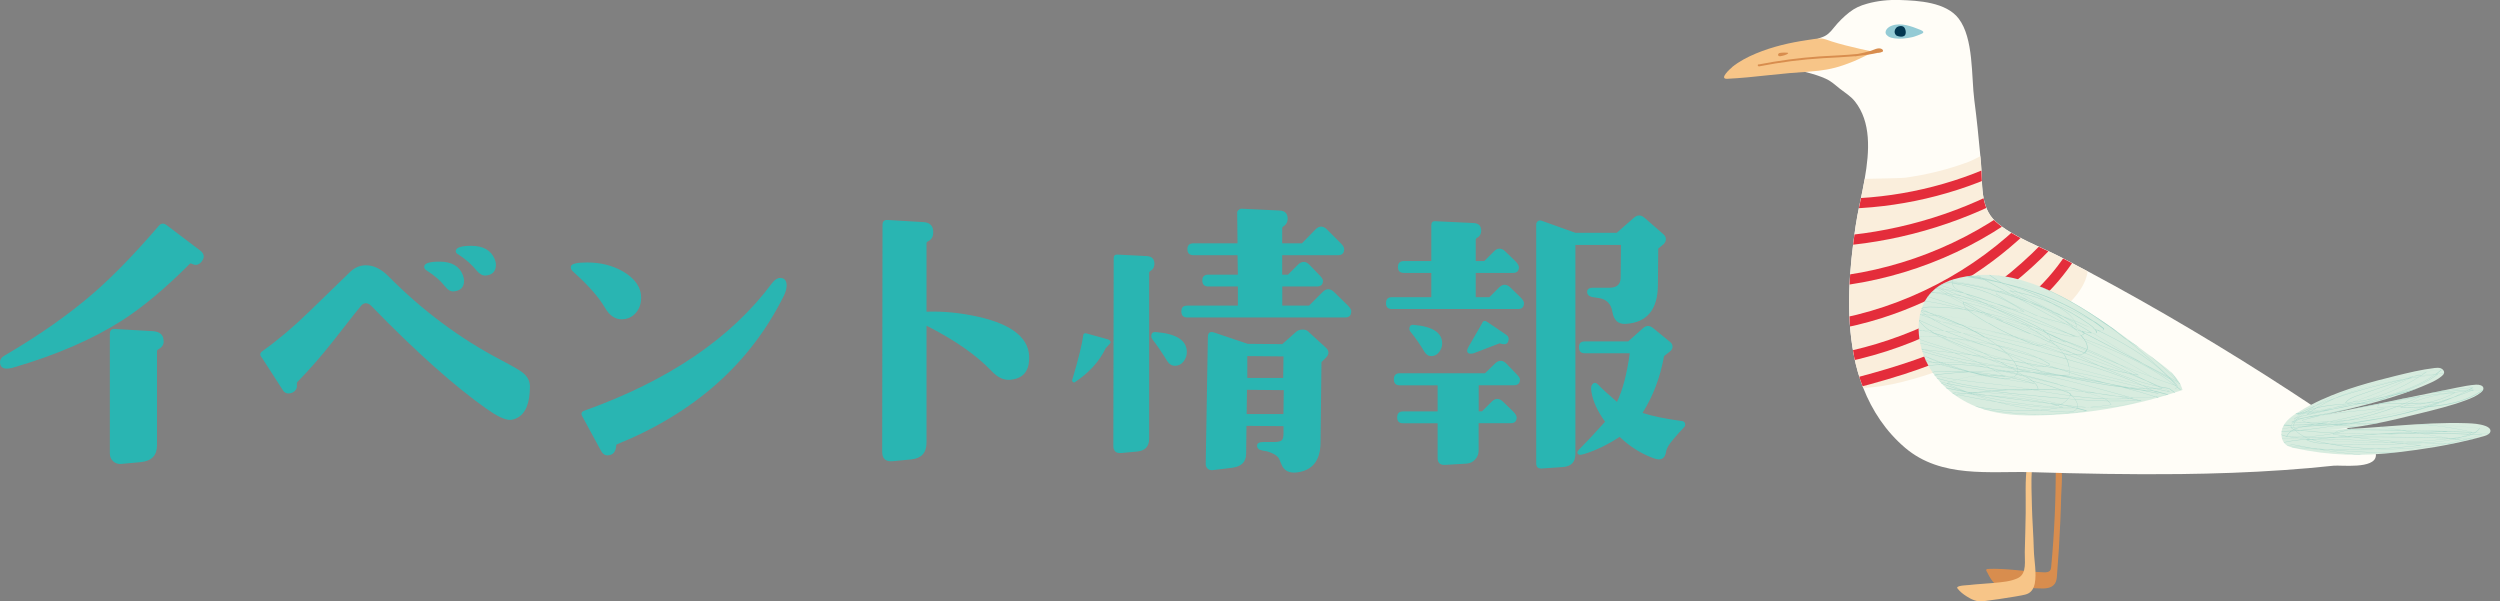 <?xml version="1.0" encoding="UTF-8"?><svg id="_レイヤー_2" xmlns="http://www.w3.org/2000/svg" xmlns:xlink="http://www.w3.org/1999/xlink" viewBox="0 0 301.75 72.59"><rect x="0" y="0" width="301.75" height="72.59" fill="#808080" stroke="none"/><defs><style>.cls-1{clip-path:url(#clippath-2);}.cls-2{fill:#a8d7cb;}.cls-3{clip-path:url(#clippath-1);}.cls-4{fill:#023751;}.cls-5{fill:#d8ecdf;}.cls-6{clip-path:url(#clippath);}.cls-7{fill:#d88d4e;}.cls-8{fill:#94cbd5;}.cls-9{fill:#29b5b2;}.cls-10{fill:#faeedc;}.cls-11{fill:#e42d3b;}.cls-12{fill:#f7c588;}.cls-13{fill:#fffdf7;}</style><clipPath id="clippath"><path class="cls-5" d="M280.28,48.21c-.99,.45-1.96,.96-2.91,1.55-.71,.44-1.42,.96-1.79,1.7-.37,.74-.29,1.77,.39,2.26,.29,.21,.65,.29,1,.37,4.19,.92,8.2,1,12.45,.5,3.01-.35,6.01-.83,8.94-1.56,.49-.12,.98-.25,1.47-.39,.36-.1,.78-.3,.77-.65-.01-.28-.32-.47-.59-.57-.73-.27-1.52-.31-2.29-.34-5.56-.18-11.1,.69-16.66,.78,3.74-.16,7.4-1.06,11.02-1.96,1.86-.46,3.73-.92,5.53-1.58,.65-.24,1.3-.51,1.83-.94,.17-.14,.33-.32,.31-.53-.04-.34-.52-.44-.89-.42-.77,.05-1.52,.2-2.27,.35-5.31,1.08-10.61,2.17-15.92,3.25,4.22-.98,8.48-1.96,12.42-3.7,.58-.25,1.15-.53,1.63-.93,.13-.11,.26-.24,.28-.4,.04-.24-.17-.46-.4-.55-.24-.08-.5-.06-.75-.03-1.59,.19-3.15,.57-4.7,.95-3.04,.75-6.03,1.56-8.85,2.84Z"/></clipPath><clipPath id="clippath-1"><path class="cls-10" d="M223.77,42.95c.26,1.33,.63,2.62,1.12,3.87,3.24-.13,6.38-1.12,9.45-2.16,5.06-1.73,10.14-3.71,14.28-7.06,1.56-1.26,3.06-2.92,3.37-4.83-1.07-.57-2.15-1.14-3.22-1.7-2.52-1.31-5.77-2.42-7.89-4.31-1.94-1.74-1.57-4.65-1.78-7.04-.03-.29-.05-.57-.08-.86-.53,.26-1.05,.54-1.45,.69-2.46,.91-5.01,1.54-7.61,1.9-.39,.05-2.84,.1-4.88,.14-.36,2.05-.87,4.06-1.11,5.75-.75,5.14-1.2,10.47-.19,15.61Z"/></clipPath><clipPath id="clippath-2"><path class="cls-5" d="M243.03,33.57c6.24,1.41,12.37,6.3,17.7,10.28,1.11,.83,2.31,1.79,2.7,3.22-5.46,1.86-11.19,2.89-17.02,3.06-2.49,.07-5.04-.02-7.5-.9-2.46-.88-4.85-2.65-6.23-5.24-1.38-2.59-1.55-6.03-.03-8.15,1.27-1.76,3.39-2.35,5.44-2.58,1.65-.19,3.31-.06,4.96,.31Z"/></clipPath></defs><g id="_レイヤー_1-2"><g><g><path class="cls-9" d="M24.31,31.61c-.34,.39-.73,.46-1.17,.22-.1-.05-.18-.04-.26,.04-2.93,2.93-5.64,5.2-8.1,6.78-3.59,2.3-7.99,4.2-13.2,5.72-1.05,.29-1.58,.07-1.58-.66,0-.32,.17-.57,.51-.77,4.23-2.47,7.86-5.02,10.89-7.66,2.37-2.08,4.96-4.75,7.77-8.03,.27-.32,.59-.34,.95-.07l4.07,3.08c.27,.22,.4,.45,.4,.7,0,.2-.1,.42-.29,.66Zm-4.55,9.64c-.02,.39-.24,.7-.66,.92-.1,.05-.15,.13-.15,.26v11.33c0,1.22-.66,1.89-1.98,2.02l-2.38,.22c-.37,.02-.68-.09-.94-.33-.26-.25-.39-.55-.39-.92v-14.45c0-.42,.21-.61,.62-.59l4.55,.26c.9,.05,1.34,.48,1.32,1.28Z"/><path class="cls-9" d="M63.96,46.65c0,2.03-.53,3.3-1.58,3.81-.29,.15-.57,.22-.84,.22-.61,0-1.54-.44-2.79-1.32-3.89-2.74-8.53-6.88-13.93-12.43-.22-.22-.44-.33-.66-.33-.2,0-.38,.09-.55,.27-.17,.18-1.31,1.62-3.41,4.31-1.44,1.83-2.89,3.48-4.33,4.95-.02,.05-.04,.13-.04,.26,.05,.32-.03,.58-.24,.79-.21,.21-.47,.31-.79,.31-.22,0-.42-.1-.59-.29l-2.6-4.03c-.27-.29-.26-.55,.04-.77,1.88-1.34,3.75-2.92,5.61-4.73l4.99-4.84c.56-.54,1.2-.81,1.91-.81,.93,0,1.82,.43,2.68,1.28,4.13,4.18,8.68,7.57,13.64,10.16,1.44,.76,2.32,1.27,2.64,1.54,.56,.46,.84,1.01,.84,1.65Zm-8.1-13.46c.1,.24,.15,.48,.15,.7,0,.78-.42,1.21-1.25,1.28-.37,.03-.72-.18-1.06-.62-.54-.68-1.26-1.31-2.16-1.87-.27-.17-.38-.35-.33-.55,.07-.37,.68-.55,1.83-.55,1.47,0,2.41,.54,2.82,1.61Zm3.85-1.91c.1,.24,.15,.46,.15,.66,0,.81-.42,1.25-1.25,1.32-.37,.02-.73-.18-1.1-.62-.54-.68-1.26-1.32-2.16-1.91-.27-.12-.38-.29-.33-.51,.1-.37,.72-.55,1.87-.55,1.44,0,2.38,.54,2.82,1.61Z"/><path class="cls-9" d="M77.38,35.97c0,.71-.21,1.31-.64,1.8-.43,.49-.98,.75-1.67,.77-.81,.02-1.49-.44-2.05-1.39-.73-1.27-2-2.71-3.81-4.33-.27-.24-.37-.48-.29-.7,.1-.29,.75-.44,1.94-.44,1.61,0,3.04,.35,4.29,1.06,1.49,.86,2.24,1.93,2.24,3.23Zm17.56-1.47c0,.37-.12,.79-.37,1.28-4.06,8.12-10.77,14.07-20.13,17.86-.05,.02-.07,.1-.07,.22-.07,.73-.43,1.1-1.06,1.1-.32,0-.57-.18-.77-.55l-2.27-4.18c-.17-.32-.09-.54,.26-.66,10.19-3.64,17.75-8.78,22.66-15.4,.32-.42,.65-.62,.99-.62,.51,0,.77,.32,.77,.95Z"/><path class="cls-9" d="M124.22,43.42c-.07,1.49-.84,2.3-2.31,2.42-.76,.07-1.52-.29-2.27-1.1-1.83-1.91-4.44-3.72-7.81-5.43v14.12c0,1.22-.61,1.89-1.83,2.02l-2.27,.22c-.83,.07-1.25-.31-1.25-1.14l.04-27.39c0-.42,.21-.61,.62-.59l4.33,.26c.81,.05,1.2,.48,1.17,1.28,0,.49-.22,.84-.66,1.06-.1,.05-.15,.12-.15,.22v8.25c2-.07,4.09,.13,6.27,.62,4.2,.95,6.25,2.68,6.12,5.17Z"/><path class="cls-9" d="M134.05,41.33c0,.07-.2,.31-.59,.7-.78,1.61-2.03,2.98-3.74,4.11-.07,.05-.15,.03-.24-.06-.09-.08-.1-.18-.05-.27,.73-2.44,1.17-4.23,1.32-5.35,.02-.2,.15-.27,.37-.22l2.53,.7c.27,.07,.4,.21,.4,.4Zm5.28-9.39c-.02,.34-.18,.6-.48,.77-.1,.05-.15,.13-.15,.26v19.99c0,.93-.48,1.44-1.43,1.54l-1.94,.18c-.64,.05-.95-.24-.95-.88l.04-22.63c0-.32,.16-.46,.48-.44l3.52,.18c.64,.03,.94,.37,.92,1.03Zm3.92,10.56c0,.42-.13,.79-.4,1.14-.27,.34-.61,.51-1.03,.51-.39,0-.71-.2-.95-.59-.64-1.03-1.23-1.91-1.8-2.64-.07-.1-.11-.21-.11-.33,0-.37,.18-.54,.55-.51,2.49,.2,3.74,1,3.74,2.42Zm19.84-4.91c0,.49-.24,.73-.73,.73h-19.07c-.46,0-.7-.24-.7-.73s.23-.7,.7-.7h6.12v-2.31h-3.56c-.49,0-.73-.24-.73-.73,0-.46,.24-.7,.73-.7h3.56l-.04-2.35h-5.32c-.49,0-.73-.24-.73-.73,0-.46,.24-.7,.73-.7h5.32l-.04-3.7c0-.12,.05-.23,.17-.33s.23-.15,.35-.15l4.58,.22c.68,.02,1.01,.38,.99,1.06-.02,.39-.21,.68-.55,.88-.07,.05-.11,.12-.11,.22v1.8h2.38l1.65-1.69c.22-.22,.44-.33,.66-.33,.24,0,.48,.11,.7,.33l1.69,1.69c.27,.27,.4,.5,.4,.7,0,.49-.25,.73-.73,.73h-6.75v2.35h.7l1.21-1.21c.22-.22,.45-.33,.7-.33,.22,0,.44,.11,.66,.33l1.17,1.21c.32,.32,.48,.56,.48,.73,0,.46-.24,.7-.73,.7h-4.18v2.31h3.23l1.65-1.65c.22-.22,.44-.33,.66-.33,.24,0,.48,.11,.7,.33l1.69,1.65c.27,.27,.4,.5,.4,.7Zm-3.04,4.4c.2,.17,.29,.37,.29,.59,0,.2-.11,.4-.33,.62l-.51,.51-.11,9.75c-.03,2.13-.97,3.31-2.82,3.56-.98,.12-1.61-.21-1.91-.99-.17-.46-.31-.75-.4-.84-.22-.27-.65-.5-1.28-.7l-.59-.11c-.44-.07-.66-.27-.66-.59,0-.29,.26-.44,.77-.44h1.28c.46,0,.77-.07,.92-.2,.15-.13,.22-.43,.22-.9v-.81l-4.47-.04-.04,3.37c0,.98-.56,1.54-1.69,1.69l-2.38,.29c-.22,.02-.41-.04-.57-.18-.16-.15-.24-.33-.24-.55l.26-15.33c0-.54,.26-.72,.77-.55l4.03,1.36,4.18,.04,1.65-1.47c.22-.2,.49-.29,.81-.29,.34,0,.6,.11,.77,.33l2.05,1.87Zm-5.1,5.1l-4.44-.04-.04,2.93h4.44l.04-2.9Zm-.04-4.07l-4.36-.04v2.64h4.33l.04-2.6Z"/><path class="cls-9" d="M183.94,36.6c0,.46-.23,.7-.7,.7h-15.25c-.46,0-.7-.23-.7-.7,0-.49,.23-.73,.7-.73h4.77v-2.93h-3.3c-.49,0-.73-.23-.73-.7,0-.49,.24-.73,.73-.73h3.3v-4.33c0-.34,.16-.5,.48-.48l4.62,.22c.64,.03,.94,.36,.92,.99-.02,.37-.2,.64-.51,.81-.1,.05-.15,.12-.15,.22v2.57h1.03l1.17-1.17c.22-.22,.44-.33,.66-.33,.24,0,.48,.11,.7,.33l1.21,1.17c.29,.29,.44,.54,.44,.73,0,.46-.23,.7-.7,.7h-4.51v2.93h1.65l1.17-1.17c.22-.22,.44-.33,.66-.33,.24,0,.48,.11,.7,.33l1.21,1.17c.29,.29,.44,.54,.44,.73Zm-.48,9.17c0,.49-.24,.73-.73,.73h-4.25v3.15h.4l1.17-1.17c.22-.22,.44-.33,.66-.33,.24,0,.48,.11,.7,.33l1.21,1.17c.29,.29,.44,.54,.44,.73,0,.46-.23,.7-.7,.7h-3.89v3.3c0,.42-.14,.78-.42,1.08-.28,.31-.63,.47-1.05,.5l-2.53,.15c-.64,.05-.95-.23-.95-.84v-4.18h-4.18c-.46,0-.7-.23-.7-.7,0-.49,.23-.73,.7-.73h4.18v-3.15h-4.55c-.49,0-.73-.24-.73-.73s.24-.73,.73-.73h10.27l1.21-1.17c.22-.22,.45-.33,.7-.33,.22,0,.44,.11,.66,.33l1.17,1.21c.32,.32,.48,.55,.48,.7Zm-9.39-4.33c0,.39-.12,.75-.37,1.06-.25,.32-.56,.48-.95,.48-.34,0-.62-.18-.84-.55-.49-.83-1.05-1.64-1.69-2.42-.07-.1-.11-.2-.11-.29,0-.37,.17-.54,.51-.51,2.3,.2,3.45,.94,3.45,2.24Zm7.92-.11c-.1,.15-.24,.22-.44,.22-.12,0-.26-.02-.4-.07-.1-.05-.18-.05-.26,0l-2.97,1.14c-.12,.05-.26,.07-.4,.07-.29,0-.44-.12-.44-.37,0-.1,.06-.26,.18-.48l1.61-2.79c.12-.34,.34-.4,.66-.18l2.27,1.54c.32,.22,.38,.53,.18,.92Zm18.78-11.84l-.62,.51-.04,4.4c-.02,2.96-1.31,4.52-3.85,4.69-.93,.07-1.48-.42-1.65-1.47-.15-.95-.7-1.5-1.65-1.65l-.77-.11c-.42-.1-.62-.31-.62-.62,0-.34,.23-.51,.7-.51h1.98c.9,0,1.36-.4,1.36-1.21l.04-3.96h-5.5v25.23c0,.98-.5,1.5-1.5,1.58l-2.57,.18c-.44,.02-.66-.18-.66-.62V27.1c0-.17,.07-.3,.2-.4,.13-.1,.28-.12,.42-.07l4.11,1.47h4.99l2.05-1.8c.44-.39,.88-.39,1.32,0l2.27,1.98c.2,.17,.29,.37,.29,.59s-.1,.43-.29,.62Zm2.53,22.04c-.44,.46-.87,.94-1.28,1.43-.56,.64-.87,1.15-.92,1.54-.1,.64-.39,.95-.88,.95-.17,0-.39-.05-.66-.15-1.52-.56-2.87-1.42-4.07-2.57-1.42,.93-2.82,1.61-4.22,2.05-.59,.2-.88,.13-.88-.18,0-.1,.09-.23,.26-.4,.83-.83,1.86-1.93,3.08-3.3-.93-1.29-1.48-2.5-1.65-3.63-.07-.44-.03-.75,.15-.92,.2-.22,.43-.18,.7,.11,.39,.42,1.14,1.1,2.24,2.05,.68-1.42,1.2-3.37,1.54-5.87h-5.43c-.46,0-.7-.24-.7-.73s.23-.7,.7-.7h5.24l1.8-1.61c.39-.34,.79-.34,1.21,0l2.02,1.65c.22,.17,.33,.37,.33,.59s-.11,.42-.33,.59l-.7,.55c-.46,2.57-1.33,4.85-2.6,6.86,1.2,.39,2.8,.72,4.8,.99,.17,.02,.28,.11,.33,.26,.05,.17,.02,.32-.07,.44Z"/></g><g><g><path class="cls-7" d="M248.88,57.69c0-.31-.02-.62-.08-.92-.04-.22-.03-.34-.22-.47-.04-.03-.45-.18-.45-.04,.01,4.05-.17,8.11-.55,12.14-.01,.15-.03,.31-.12,.44-.16,.23-.48,.25-.76,.24-2.23-.08-4.54-.51-6.76-.41-.08,0-.18,.02-.2,.11-.02,.05,0,.11,.04,.16,.46,.89,.95,1.89,2.01,1.96,1.43,.09,2.87,.03,4.31,.12,.71,.04,1.55,.02,1.94-.6,.18-.29,.22-.65,.24-1,.17-2.15,.31-4.29,.4-6.45,.05-1.08,.08-2.15,.11-3.23,.02-.66,.09-1.36,.08-2.05Z"/><path class="cls-12" d="M243.3,71.99c-1.33,.23-2.67,.42-4.01,.59-.69,.08-1.36-.24-1.92-.6-.45-.29-.76-.53-1.09-.94-.03-.04-.06-.09-.05-.13,.1-.26,1.25-.27,1.47-.3,.99-.12,1.98-.15,2.97-.25,.97-.1,2.05-.16,2.94-.61,1.06-.55,.75-2.09,.78-3.14,.05-1.55,.08-3.1,.11-4.66,.03-2.01-.1-3.89,.17-5.89,.14-.13,.39-.05,.49,.12s.09,.37,.08,.57c-.09,1.43-.02,2.84,.01,4.28,.04,1.77,.19,3.53,.23,5.29,.03,1.34,.37,2.83,.11,4.15-.09,.45-.32,.89-.71,1.12-.26,.16-.56,.21-.86,.27-.24,.04-.48,.09-.72,.13Z"/></g><path class="cls-13" d="M215.98,8.18c1.45,.43,2.97,.68,4.36,1.31,.7,.31,1.14,.75,1.71,1.2,.63,.5,1.32,.9,1.83,1.54,1.98,2.49,1.78,5.98,1.19,9.35-.36,2.05-.87,4.06-1.11,5.75-.75,5.14-1.2,10.47-.19,15.61,.26,1.33,.63,2.62,1.12,3.87,1.08,2.76,2.74,5.27,5.06,7.24,4.36,3.71,10.24,2.8,15.21,2.94,6.01,.18,12.02,.3,18.03,.23,4.14-.05,8.28-.19,12.42-.48,2.02-.14,4.04-.31,6.06-.53,.88-.09,4.95,.44,5.1-1.19,.14-1.52-3.65-3.35-4.42-3.87-1.95-1.33-3.92-2.64-5.89-3.92-3.94-2.57-7.92-5.04-11.93-7.42-4.14-2.46-8.32-4.81-12.53-7.06-1.07-.57-2.15-1.14-3.22-1.7-2.52-1.31-5.77-2.42-7.89-4.31-1.94-1.74-1.57-4.65-1.78-7.04-.03-.29-.05-.57-.08-.86-.21-2.26-.44-4.56-.73-6.75-.37-2.85-.06-7.45-1.89-9.85-1.51-1.98-4.85-2.17-7.12-2.24-1.32-.04-2.67,.09-3.94,.45-.83,.23-1.46,.51-2.14,1.04-.69,.54-1.32,1.17-1.87,1.86-.48,.6-.82,.96-1.55,1.19-.82,.26-1.6,.67-2.43,.93-.43,.14-.87,.25-1.26,.48-.39,.22-.73,.57-.84,1-.13,.54,.19,1.08,.72,1.23Z"/><g><path class="cls-8" d="M228.39,3.08c1.09-.37,2.33,.09,3.34,.5,.62,.25,.51,.41-.08,.62-.28,.1-.57,.23-.86,.29-.69,.15-1.42,.24-2.12,.14-.26-.04-.54-.09-.76-.24-.64-.43-.21-1,.28-1.23,.06-.03,.13-.06,.2-.08Z"/><path class="cls-4" d="M228.99,3.26c.24-.15,.64-.18,.84,.04,.22,.25,.3,.87,0,1.04-.23,.13-.48,.09-.72,.03-.11-.03-.21-.06-.3-.17-.26-.31-.08-.72,.11-.89,.02-.02,.05-.04,.08-.06Z"/></g><g><path class="cls-12" d="M209.08,8.1c-.25,.2-1.65,1.46-.6,1.41,1.66-.08,3.28-.25,4.94-.43,1.7-.19,3.41-.34,5.11-.45,1.33-.09,2.67-.31,3.93-.75,.62-.22,1.21-.43,1.8-.71,.34-.15,.67-.31,1-.47,.16-.08,.72-.47,.88-.44-1.13-.24-2.25-.5-3.37-.78-.56-.14-1.11-.3-1.66-.47-.47-.14-.95-.39-1.45-.37-.51,.02-1.04,.13-1.55,.2-2.1,.31-4.18,.79-6.15,1.61-1.01,.42-2.04,.95-2.9,1.65Z"/><path class="cls-7" d="M212.27,7.78c2.42-.47,4.87-.8,7.33-.97,1.54-.1,3.09-.14,4.63-.3,.53-.1,1.06-.22,1.58-.38,.34-.11,.84-.39,1.21-.26,.1,.02,.18,.07,.25,.19,.03,.06,.02,.15-.05,.18-.02,0-.03,.01-.05,.02-.01,.01-.03,.03-.06,.03-.01,0-.03,0-.04,0-.04,.02-.09,.04-.13,.06-.04,.02-.07,.01-.11,0-.01,0-.02,.01-.03,.02-.04,.02-.08,.02-.11,0-.8,.18-1.61,.3-2.43,.38-.11,.02-.21,.04-.32,.05-.03,0-.06,0-.08-.01-1.25,.11-2.51,.16-3.76,.23-2.61,.15-5.2,.49-7.77,.99-.17,.03-.24-.22-.07-.25Z"/><path class="cls-7" d="M214.8,6.4c.05-.02,.11-.03,.16-.03,.25-.03,.5-.03,.75-.01,.28,.02,0,.19-.12,.23-.15,.07-.31,.12-.47,.15-.12,.03-.35,.1-.45,0-.1-.1-.07-.23,.05-.31,.03-.02,.06-.03,.09-.04Z"/></g><g><path class="cls-5" d="M280.28,48.21c-.99,.45-1.96,.96-2.91,1.55-.71,.44-1.42,.96-1.79,1.7-.37,.74-.29,1.77,.39,2.26,.29,.21,.65,.29,1,.37,4.19,.92,8.2,1,12.45,.5,3.01-.35,6.01-.83,8.94-1.56,.49-.12,.98-.25,1.47-.39,.36-.1,.78-.3,.77-.65-.01-.28-.32-.47-.59-.57-.73-.27-1.52-.31-2.29-.34-5.56-.18-11.1,.69-16.66,.78,3.74-.16,7.4-1.06,11.02-1.96,1.86-.46,3.73-.92,5.53-1.58,.65-.24,1.3-.51,1.83-.94,.17-.14,.33-.32,.31-.53-.04-.34-.52-.44-.89-.42-.77,.05-1.52,.2-2.27,.35-5.31,1.08-10.61,2.17-15.92,3.25,4.22-.98,8.48-1.96,12.42-3.7,.58-.25,1.15-.53,1.63-.93,.13-.11,.26-.24,.28-.4,.04-.24-.17-.46-.4-.55-.24-.08-.5-.06-.75-.03-1.59,.19-3.15,.57-4.7,.95-3.04,.75-6.03,1.56-8.85,2.84Z"/><g class="cls-6"><path class="cls-2" d="M289.2,55.13c-2.84-.03-5.93-.32-9.37-.89-.99-.04-1.95-.1-2.89-.19-.7-.06-1.45-.15-2.13-.4-.02,0-.03,0-.05,0h-.08s.05-.02,.05-.02c-.37-.14-.72-.34-1.02-.6l-.03-.03h.04c1.17-.05,2.35-.1,3.53-.13-.19-.02-.37-.04-.56-.07-.16-.02-.33-.04-.48-.07-.07,0-.15,0-.22-.01h-.02s.01-.02,.01-.02c0,0,0,0,0-.01-.46-.1-.88-.27-1.18-.56-.49,0-.98,0-1.48-.03h-.02s0-.02,0-.02c.08-.28,.38-.44,.9-.51,.67-.08,1.35-.15,2.03-.2-.26,0-.52-.01-.78-.03h-.03s.01-.02,.01-.02c.28-.52,.92-.71,1.5-.86,.06-.01,.12-.03,.18-.04,.2-.16,.42-.31,.64-.44-.14,.02-.29,.03-.43,.05h-.09s.08-.03,.08-.03c.06-.03,.12-.06,.18-.09-.18,.02-.35,.04-.52,.07h-.09s.08-.03,.08-.03c2.72-1.46,5.6-2.66,8.58-3.55,2.98-.89,6.05-1.48,9.13-1.76h.05s-.04,.03-.04,.03c-.2,.17-.4,.34-.61,.49,.48-.05,.97-.09,1.45-.13h.05s-.04,.03-.04,.03c-1.28,1.12-2.94,1.69-4.55,2.14-.64,.18-1.28,.34-1.93,.49-.61,.21-1.23,.42-1.84,.62,3.74-.65,7.51-1.16,11.27-1.52h.08s-.07,.03-.07,.03c-.16,.1-.33,.19-.5,.28,.19-.01,.38-.02,.58-.04h.1s-.1,.03-.1,.03c-.08,.03-.16,.07-.25,.1,.45-.04,.89-.07,1.34-.1h.06s-.05,.03-.05,.03c-1.85,1.3-4.04,1.8-6.48,1.99-3.14,1-6.44,1.55-9.5,2.04,.02,0,.05,0,.07,0,2.27-.09,4.74-.14,7.29,0,2.93,.07,5.66,.25,8.26,.55h.03s-.02,.03-.02,.03c-.16,.2-.34,.36-.55,.49,.87,.05,1.73,.11,2.59,.19h.02s0,.02,0,.02c-.03,.27-.22,.49-.57,.66,.28,.01,.57,.03,.85,.04h.08s-.08,.03-.08,.03c-3.59,1.32-7.52,1.97-11.99,1.97-.16,0-.32,0-.48,0Zm11.56-2.01c-.13,.06-.29,.11-.46,.16-3.71,1-7.86,1.45-12.68,1.37-2.24-.04-4.5-.18-6.7-.37-.28,0-.56-.02-.84-.03,6.29,1.03,14.28,1.56,21.51-1.09-.28-.01-.55-.03-.83-.04Zm-2.9-.13c-.21,.05-.41,.1-.62,.15l1.97,.32v.03c-1.28,.04-2.56,.06-3.83,.05-2.85,.54-5.76,.76-8.66,.66-1.83,.09-3.59,.12-5.27,.09,6.2,.52,12.72,.61,18.85-1.04,.15-.04,.28-.08,.4-.13-.94-.05-1.88-.09-2.83-.13Zm-16.68,.61s0,0-.01,0c-1.02-.04-1.94-.1-2.77-.49l-.06-.03h.06c.16-.02,.32-.04,.48-.05,0,0,0,0,0,0-.03,0-.06,0-.09,0-1.33,.06-2.66,.22-3.94,.6,1.22,.13,2.46,.27,3.72,.4-.69-.12-1.39-.26-2.11-.41v-.03c.8,.16,1.64,.32,2.52,.48,.64,.06,1.29,.12,1.94,.18,1.73,.04,3.53,.02,5.42-.06-1.73-.08-3.45-.27-5.15-.58Zm-1.36,.61c.18,0,.36,.01,.55,.02-.32-.03-.64-.06-.95-.09,.13,.02,.27,.05,.41,.07Zm-4.85-.54c.64,.21,1.33,.29,1.98,.35,.86,.08,1.73,.14,2.62,.18-.19-.03-.38-.06-.57-.1-1.38-.14-2.73-.29-4.03-.43Zm17.48-.2c-.65,.04-1.3,.07-1.95,.1,.55,.06,1.1,.12,1.64,.18l.15,.02-.15,.02c-1.74,.18-3.4,.31-5.01,.39,2.71,.07,5.42-.14,8.08-.64-.92,0-1.84-.03-2.77-.07Zm-2.19,.11c-2.94,.12-5.9,.13-8.83,.02,1.75,.31,3.52,.49,5.3,.56,1.68-.08,3.43-.21,5.26-.4-.57-.07-1.15-.13-1.72-.18Zm-1.82-.17c-3.07,.05-6.19-.07-9.35-.37-.01,0-.02,0-.03,0,.62,.21,1.26,.35,1.89,.47,.08,.02,.16,.03,.24,.05,2.93,.11,5.89,.11,8.83,0-.53-.05-1.05-.1-1.58-.14Zm-10.94-.53c-1.24,.04-2.48,.08-3.71,.14,.3,.26,.65,.45,1.02,.58,1.23-.37,2.5-.54,3.78-.61-.36-.04-.72-.07-1.08-.11Zm.99,.22c.75,.33,1.57,.41,2.48,.45,0,0,0,0-.01,0-.66-.12-1.33-.27-1.97-.49-.17,.02-.33,.03-.49,.05Zm11.79,.26c-.5,.02-1.01,.04-1.52,.05,.5,.04,1.01,.09,1.51,.14,.62-.03,1.24-.06,1.85-.09-.61-.03-1.23-.06-1.84-.1Zm6.9-.2c-.54,.13-1.07,.24-1.61,.35,1.16,0,2.33,0,3.49-.04l-1.88-.31Zm-.94-.15c-1.13,.26-2.3,.37-3.45,.45,.87,.03,1.73,.05,2.6,.06,.57-.11,1.14-.23,1.7-.36l-.85-.14Zm-.44-.07c-1.71,.2-3.44,.33-5.2,.41,.62,.04,1.23,.07,1.85,.09,.05,0,.1,0,.15,0,1.17-.07,2.38-.17,3.54-.44l-.35-.06Zm-13.99,.1c-.71-.02-1.44-.04-2.17-.03-.12,.01-.24,.02-.36,.03,2.98,.28,5.93,.39,8.83,.35-2.1-.17-4.2-.29-6.29-.36Zm2.15-.27c-.62,0-1.24,.01-1.86,.02-.69,.06-1.38,.12-2.07,.18h0c.59,0,1.19,.01,1.77,.03,2.2,.07,4.42,.2,6.63,.39,.5,0,1.01-.02,1.51-.04-2-.13-4-.32-5.99-.58Zm11.64,.14c-3.79-.12-7.59-.17-11.39-.14,2.01,.25,4.04,.44,6.06,.57,1.82-.07,3.63-.21,5.4-.41h-.07Zm.92,.02c-.07,.02-.14,.04-.21,.05l.85,.14c.2-.05,.39-.1,.59-.15-.41-.02-.82-.03-1.23-.05Zm2.23-.69c-.1,.06-.21,.12-.32,.17,.38,.02,.76,.04,1.13,.06h.09s-.09,.03-.09,.03c-.53,.16-1.05,.31-1.59,.45,.93,.04,1.86,.08,2.78,.13,.37-.17,.57-.38,.61-.65-.87-.08-1.75-.15-2.62-.19Zm-19.7,.77s.02,0,.04,0c.02,0,.05,0,.08,0-.04,0-.07,0-.11,0Zm2.58-.22c-1.04,.02-2.07,.04-3.1,.07,.11,.05,.22,.09,.34,.13,.26-.01,.51-.02,.77-.02,.67-.06,1.33-.12,2-.18Zm-3.9,.09c.35,.04,.69,.07,1.04,.11-.11-.04-.21-.08-.32-.13-.24,0-.48,.01-.72,.02Zm18.24,.04s-.03,0-.05,0l.31,.05c.06-.01,.12-.03,.17-.04-.15,0-.29-.01-.44-.01Zm2.39-.47c-.4,.17-.85,.26-1.29,.33-.15,.05-.3,.09-.44,.13,.41,.01,.82,.03,1.24,.05,.54-.14,1.07-.29,1.6-.45-.37-.02-.74-.04-1.11-.06Zm-1.7,.39c-.16,.02-.32,.04-.48,.06,.11,0,.22,0,.33,.01,.12-.03,.23-.06,.35-.1-.07,0-.13,.02-.2,.03Zm1.25-.41c-1.88-.08-3.77-.11-5.65-.1l3.35,.55c.12,0,.24,0,.36,.01,.23-.03,.46-.06,.7-.09,.13-.02,.27-.04,.41-.06,.29-.09,.57-.2,.84-.32Zm-9.7,.01v-.03c.16,0,.32-.01,.48-.02-.54,.01-1.08,.02-1.63,.02-1.19,.08-2.38,.17-3.57,.26,.16,.02,.32,.04,.47,.06,3.8-.03,7.6,.01,11.39,.13l-3.29-.54c-1.29,.01-2.57,.05-3.85,.11Zm-10.02,.3c-.56,.02-1.11,.02-1.66,0,.06,0,.12,.02,.19,.02,.26,.03,.52,.06,.79,.09,.29,0,.59-.02,.88-.03-.06-.03-.13-.06-.19-.09Zm4.99-.08c-.52-.07-1.03-.15-1.55-.23h-.03s.02-.03,.02-.03c.02-.03,.04-.05,.07-.07-1.13,.22-2.28,.36-3.43,.4,.07,.03,.13,.06,.2,.09,1.21-.03,2.43-.06,3.64-.08,.36-.03,.72-.06,1.08-.09Zm.15,.02c-.26,.02-.51,.04-.77,.06,.38,0,.77,0,1.15-.01-.13-.02-.26-.03-.39-.05Zm-5.84-.34c-.11-.08-.26-.19-.38-.32-.18,.01-.36,.03-.53,.04-.23,.15-.41,.35-.54,.6,.06,.01,.13,.03,.19,.04,.63,.03,1.26,.04,1.9,.02-.22-.11-.43-.23-.63-.37Zm20.49,.08c-.23,.1-.47,.2-.71,.28,.34-.06,.69-.14,1.01-.27-.1,0-.2,0-.3-.01Zm-20.36-.45c-.16,.01-.31,.03-.47,.04,.12,.12,.25,.23,.36,.3,.22,.15,.44,.28,.68,.39,1.18-.04,2.36-.18,3.52-.41-1.36-.07-2.72-.17-4.09-.32Zm4.22,.33s-.06,.01-.1,.02c-.03,.03-.06,.05-.08,.08,.55,.09,1.11,.17,1.66,.24,1.06-.09,2.12-.17,3.18-.24-1.54,0-3.1-.03-4.67-.1Zm-6.99-.19c.29,.28,.7,.43,1.14,.53,.12-.24,.3-.43,.51-.59-.55,.03-1.1,.05-1.66,.06Zm23.53,.11c-.11,.06-.22,.11-.34,.17,.1,0,.2,0,.3,.01,.12-.05,.23-.1,.33-.16-.1,0-.2-.01-.3-.02Zm-3.77-.09c-.88,.05-1.78,.1-2.68,.13l.12,.02c1.97-.02,3.95,.01,5.91,.1,.12-.05,.23-.11,.34-.17-1.23-.06-2.47-.09-3.7-.09Zm-3.53,.03l-1.21-.2c-2.15-.03-4.3-.05-6.43-.05-.49,.14-.98,.26-1.47,.36,1.71,.08,3.4,.11,5.08,.09,1.34-.09,2.69-.16,4.04-.2Zm.17,.03c-1.19,.04-2.38,.1-3.57,.17,1.32-.02,2.63-.06,3.92-.11l-.36-.06Zm.52,.09c-.21,0-.43,.02-.64,.03,.24,0,.49,0,.73-.01h-.09Zm-9.97-.03s.02,0,.03,0c.5-.1,.99-.22,1.48-.35-.53,0-1.11,.04-1.51,.35Zm1.63-.39c.35-.1,.7-.21,1.05-.32-.73-.08-1.46-.15-2.2-.2-1.48,.23-2.99,.46-4.5,.6,1.33,.14,2.65,.24,3.97,.31,.42-.35,1.05-.38,1.62-.38h.06Zm7.99,.31l.35,.06c.74-.03,1.47-.07,2.2-.11-.85,0-1.7,.02-2.55,.05Zm.54-.99c2.13,.16,4.3,.45,6.45,.98h.04s-.02,.02-.02,.02c.1,0,.2,0,.29,.01,.21-.13,.4-.29,.56-.48-2.33-.27-4.75-.44-7.33-.53Zm-7.32,0c1.74,.16,3.45,.44,5.07,.7l.16,.03c1.85,.03,3.7,.07,5.53,.12v.03c-.08,0-.17,0-.25,.01,1.06,0,2.12,.04,3.17,.09-2.42-.58-4.88-.88-7.27-1.01-2.03-.05-4.17-.04-6.43,.03Zm9.97,.9c.14,0,.28-.02,.41-.02-1.63-.05-3.28-.08-4.92-.11l1.15,.19c1.09-.04,2.18-.06,3.27-.06h.09Zm-20.03-.26v-.02s.01,0,.01,0c.64-.07,1.29-.13,1.94-.19,0,0,0-.02-.01-.03-.02-.07-.03-.14,0-.22-.77,.05-1.54,.12-2.3,.22-.5,.06-.78,.21-.87,.46,.47,.02,.94,.03,1.42,.03-.07-.07-.13-.15-.19-.24Zm2.26,.02c-.12-.04-.23-.1-.29-.21-.64,.06-1.29,.12-1.93,.19,.06,.09,.12,.16,.19,.23,.58,0,1.16-.02,1.74-.06,.09-.06,.18-.11,.28-.16Zm.17,.04s-.08-.02-.12-.03c-.09,.04-.18,.09-.26,.14,.15,0,.3-.02,.45-.03-.02-.03-.05-.05-.07-.08Zm.13,.02s-.05,0-.08-.01c.02,.02,.04,.05,.06,.07,.11,0,.22-.02,.33-.03-.1-.01-.2-.02-.31-.03Zm4.48-.6c-.93,.04-1.87,.1-2.84,.16-.59,.04-1.24,.12-1.78,.34,.01,.02,.02,.03,.03,.05,.04,0,.08,.01,.11,.02,.16,.02,.32,.04,.47,.05,1.52-.14,3.03-.36,4.51-.59-.17-.01-.34-.02-.51-.03Zm1.26-.06c-.15,.02-.3,.05-.44,.07,.71,.05,1.42,.11,2.13,.2h.07s-.07,.03-.07,.03c-.33,.11-.67,.22-1.01,.31,2.02,0,4.06,.02,6.09,.05-1.69-.28-3.48-.57-5.3-.72-.49,.02-.98,.03-1.48,.05Zm-5.94,.58s.03,0,.05,.01c0,0-.01-.02-.02-.02-.01,0-.02,0-.03,.01Zm-.07-.23c-.09,0-.18,.02-.27,.03,.06,.1,.18,.15,.3,.19,.02,0,.04-.02,.06-.03-.04-.06-.07-.12-.09-.18Zm1.09-.09c-.35,.03-.7,.06-1.06,.09,.02,.06,.05,.12,.08,.17,.3-.13,.64-.21,.97-.26h0Zm-1.13-.17c-.06,0-.13,0-.19,0-.03,0-.05,0-.08,0-.02,.08-.02,.15,0,.21,0,.01,.01,.03,.02,.04,.09,0,.19-.02,.28-.03-.02-.07-.03-.15-.03-.23Zm2.19-.06c-.72,.04-1.44,.06-2.15,.06,0,.08,0,.15,.03,.23,.38-.03,.76-.07,1.13-.1,.33-.07,.66-.13,.99-.19Zm.53-.03s-.07,0-.1,0c-.01,0-.03,0-.04,0-.33,.06-.65,.12-.98,.18,.8-.06,1.59-.12,2.39-.17-.42-.01-.85-.02-1.27-.02Zm1.62,.03c-.35,.02-.7,.04-1.05,.07,.39-.02,.77-.04,1.15-.06-.04,0-.07,0-.11,0Zm-3.98,.03c.6,0,1.21-.02,1.81-.06-.6,0-1.21,.03-1.81,.06Zm-.35-.07c.02-.1,.06-.19,.12-.27-.04,0-.08,0-.12,0-.13,.12-.22,.23-.26,.34,.02,0,.04,0,.06,0,.06,0,.13,0,.19-.01,0-.02,0-.03,0-.05Zm5.12,.04c.11,0,.22,.01,.33,.02,.1-.02,.2-.03,.31-.05-.21,0-.42,.02-.64,.03Zm-5.34-.32h-.07s.06-.03,.06-.03c.14-.07,.28-.13,.42-.19,.06-.06,.13-.11,.2-.17-.11,.02-.22,.03-.33,.05h-.05s.04-.03,.04-.03c.06-.06,.12-.11,.18-.16-.04,0-.07,.02-.11,.03-.56,.14-1.18,.33-1.46,.82,.35,.02,.7,.03,1.05,.03,.04-.11,.12-.22,.25-.34-.06,0-.11,0-.17,0Zm3.33,.16c-.18,0-.37,0-.55,0-.36,0-.73-.02-1.06-.13-.44,0-.89,0-1.33-.02-.06,.08-.1,.17-.12,.28,0,.01,0,.03,0,.04,.87-.05,1.73-.08,2.6-.08,.16-.03,.32-.06,.48-.09Zm3.13,.06c-.53,.02-1.05,.05-1.58,.08,.04,0,.09,0,.13,0,.42-.02,.84-.04,1.25-.06,.07-.01,.13-.02,.2-.03Zm.33-.05c-.62-.03-1.25-.04-1.87-.03-.11,0-.23,0-.34,.01-.11,0-.21,0-.32,.01-.31,.04-.63,.07-.94,.09,.41,0,.82,.01,1.23,.03,.73-.04,1.47-.08,2.2-.11,.01,0,.03,0,.04,0Zm.38,.02s-.09,0-.14,0c-.09,0-.19,0-.28,.01-.04,0-.07,.01-.11,.02-.03,0-.07,.01-.1,.02,.3-.01,.6-.02,.89-.03-.09,0-.18-.01-.27-.02Zm-3.67-.03c-.08,.01-.15,.03-.23,.04,.16-.02,.33-.03,.5-.05-.09,0-.18,0-.26,0Zm9.74-.02c-2-.07-3.94-.03-5.76,.04,.09,0,.18,.01,.26,.02,1.42-.04,2.8-.07,4.13-.07,.46,0,.92,0,1.37,0Zm-7.49-.04c.4,0,.8,.02,1.19,.04,.81-.13,1.65-.26,2.49-.41-1.22,.18-2.45,.3-3.68,.37Zm-1.43-.13c-.83,.04-1.65,.06-2.48,.06,.3,.07,.62,.09,.94,.09,.24,0,.48,0,.72,0h0c.27-.05,.55-.11,.82-.16Zm2-.13c-.59,.05-1.18,.09-1.77,.12-.29,.06-.58,.12-.87,.17,.22,0,.43,0,.65,0,.67-.08,1.33-.17,1.99-.29Zm9.86-1.69c-.12,0-.24,.02-.37,.02-1.52,.41-3.06,.75-4.61,1.03-1.49,.27-3,.47-4.5,.61-.66,.12-1.33,.22-1.99,.31,.1,0,.21,0,.31,0,3.8-.14,7.54-.79,11.16-1.96Zm-5.17,.26c-2.48,.15-4.97,.41-7.43,.78-.77,.19-1.53,.39-2.3,.59,.14,.1,.29,.17,.45,.22,.94,0,1.89-.02,2.83-.07,2.17-.44,4.33-.95,6.45-1.52Zm-9.55,1.12c-.51,.09-.86,.24-1.04,.45,.4,.01,.81,.02,1.21,.02-.14-.05-.27-.12-.39-.22l-.03-.02h.03c.66-.19,1.32-.36,1.98-.52-.59,.09-1.18,.19-1.76,.29Zm-1.02,.29c-.06,.05-.12,.11-.18,.16,.04,0,.08,0,.11,0,.09-.11,.21-.2,.38-.28-.1,.04-.21,.07-.31,.11Zm-.36,.16s.09,0,.13,0c0,0,0,0,0,0,.04-.04,.09-.08,.14-.12-.09,.04-.18,.08-.27,.12Zm12.51-1.83c-.76,.04-1.51,.06-2.24,.07h-.02s0-.02,0-.02c.04-.13,.1-.25,.19-.35l-5.1,.91c-.5,.11-1,.23-1.5,.35,2.41-.35,4.83-.6,7.25-.74h.16s-.16,.03-.16,.03c-2.11,.57-4.24,1.08-6.39,1.52,.65-.04,1.29-.09,1.94-.15,2-.37,3.96-.91,5.86-1.63Zm-11.91,1.47c-.06,.05-.11,.1-.17,.15,.23-.09,.46-.16,.69-.23-.17,.03-.35,.05-.52,.08Zm12.46-1.36h-.07s.07-.03,.07-.03c.08-.04,.17-.08,.25-.12-.23,.02-.46,.03-.69,.04-1.82,.69-3.7,1.22-5.61,1.6,2.88-.29,5.75-.81,8.55-1.55-.81,.04-1.64,.06-2.49,.06Zm-12.22,1.12c-.13,.03-.26,.06-.39,.1-.07,.05-.13,.11-.2,.17,.11-.02,.22-.03,.33-.05,.09-.07,.17-.14,.26-.22Zm2.06-.21l1.69-.3c1.49-.32,2.97-.69,4.43-1.12-.23,0-.46,0-.69,.01-.26,.05-.52,.1-.77,.15-.86,.2-1.72,.37-2.59,.53-1.36,.29-2.71,.6-4.05,.92-.09,.07-.18,.15-.27,.22,.27-.04,.54-.08,.81-.13,.48-.12,.97-.21,1.45-.29Zm1.79-.29l-.09,.02c-1.04,.22-2.09,.42-3.14,.59-.04,0-.08,.02-.11,.03,0,0,.02,0,.02,0,.7-.12,1.41-.24,2.12-.34,.4-.1,.8-.2,1.21-.29Zm-3.33,.09c-.07,0-.14,.02-.2,.02-.22,.13-.44,.27-.64,.43,.13-.03,.26-.06,.39-.09,.15-.12,.3-.24,.46-.36Zm1.55,.23c-.26,.05-.52,.09-.78,.14,.37-.06,.74-.13,1.1-.2l-.32,.06Zm.51-.51c-.54,.13-1.09,.25-1.64,.37l-.08,.02,.06-.05c.06-.04,.12-.09,.18-.13-.17,.02-.35,.04-.52,.06-.15,.11-.3,.23-.45,.35,1.06-.26,2.13-.5,3.19-.74-.25,.04-.5,.08-.75,.12Zm-1.4,.2c-.06,.04-.11,.08-.17,.12,.39-.08,.78-.17,1.17-.26-.33,.05-.67,.09-1,.14Zm-.69-.03c-.14,.02-.28,.04-.42,.05-.06,.03-.12,.06-.18,.09,.14-.01,.28-.03,.42-.05,.06-.03,.12-.07,.19-.1Zm.21-.03s-.08,.01-.11,.02c-.07,.03-.13,.07-.2,.1,.06,0,.12-.01,.18-.02,.04-.03,.09-.07,.13-.1Zm1.21-.8c1.77-1.07,3.84-1.92,6.19-2.53,1.87-.49,3.79-.79,5.7-1.03l1.6-.55-.09,.06c-.17,.13-.35,.25-.53,.37,.56-.06,1.13-.12,1.69-.17,.21-.16,.42-.32,.61-.49-6.1,.55-12.17,2.37-17.56,5.26,.18-.02,.35-.04,.53-.07,.61-.31,1.23-.59,1.86-.86Zm-.59,.72c-.19,.03-.37,.05-.55,.08-.05,.03-.09,.07-.14,.1,.18-.02,.35-.04,.53-.07,.05-.04,.11-.07,.16-.11Zm-.34-.12c.24-.17,.48-.33,.73-.48-.53,.23-1.05,.47-1.56,.72,.14-.02,.28-.04,.42-.06,.13-.07,.27-.13,.41-.18Zm2.68-.25c-.76,.13-1.52,.25-2.26,.36-.05,.04-.11,.07-.16,.11,.44-.06,.89-.12,1.33-.19,.37-.09,.73-.18,1.1-.28Zm-2.81,.34c-.06,.03-.11,.05-.17,.08,.03,0,.05,0,.08-.01,.03-.02,.06-.05,.09-.07Zm1.11-.39c-.32,.09-.65,.19-.96,.32-.06,.04-.11,.08-.17,.12,.19-.03,.37-.05,.56-.08,.19-.12,.38-.25,.57-.37Zm13.42-.18c-.67,.22-1.34,.42-2.03,.6,.73-.18,1.45-.39,2.17-.61-.05,0-.1,0-.14,.01Zm-9.82-.32c-.52,.03-1.03,.08-1.55,.14-.6,.07-1.27,.17-1.94,.34-.2,.12-.41,.25-.61,.39,.85-.12,1.71-.26,2.57-.41,.51-.14,1.02-.29,1.52-.44Zm4.13-.1c-.08,0-.15,0-.23,0-1.43,.26-2.85,.55-4.26,.86l4.42-.79s.04-.05,.07-.07Zm-2.98,.13c.16-.04,.31-.07,.47-.11-.21,0-.42,.01-.62,.02-.83,.2-1.67,.38-2.51,.53-.36,.1-.73,.19-1.09,.29,.39-.06,.78-.13,1.17-.2,.86-.18,1.72-.36,2.59-.53Zm1.6-.13c-1.07,.31-2.15,.6-3.23,.85,1.4-.31,2.8-.6,4.21-.86-.33,0-.65,0-.98,0Zm-4.32-.49c-.69,.25-1.38,.51-2.06,.8-.27,.17-.54,.34-.8,.52,.31-.12,.62-.22,.94-.3,.61-.37,1.25-.71,1.92-1.02Zm2.21,.38c-.21,.02-.43,.05-.64,.07h-.04s.02-.03,.02-.03c.39-.52,1.06-.74,1.6-.93l5.6-1.91s-.06,0-.09,.01c-2.77,.65-5.59,1.34-8.31,2.29-.74,.33-1.46,.7-2.15,1.11,.63-.16,1.26-.25,1.84-.31,.56-.06,1.12-.11,1.69-.14,.17-.05,.33-.1,.5-.16Zm10.33,.04c-.41,.02-.82,.04-1.23,.06-.91,.19-1.83,.3-2.75,.37-.09,.04-.17,.08-.26,.12,.88,0,1.74-.03,2.57-.07,.56-.15,1.11-.31,1.66-.48Zm-10.82,.15c-.43,.13-.86,.26-1.29,.38,.66-.12,1.31-.26,1.97-.42-.23,.01-.45,.02-.68,.04Zm6.96-.06c-.52,0-1.03,0-1.54-.01-.3,0-.61,0-.92,0l-.57,.1c-.09,.1-.15,.22-.2,.35,.75-.02,1.53-.04,2.32-.08,.3-.11,.6-.23,.9-.36Zm4.04-.1s-.02,0-.03,0c-.54,.17-1.09,.33-1.64,.48,.12,0,.23-.01,.34-.02,.44-.14,.88-.3,1.32-.46Zm-3.46,.1c-.16,0-.33,0-.49,0-.29,.12-.58,.24-.88,.35,.22-.01,.45-.03,.67-.04,.23-.11,.46-.21,.7-.31Zm4.93-.58c-.45,.15-.9,.3-1.36,.44,0,0,0,0,0,0h.12s-.11,.03-.11,.03c-.43,.16-.87,.31-1.31,.45,.05,0,.1,0,.15-.01,.85-.27,1.68-.57,2.5-.92Zm2.53-.93c-.69,.28-1.39,.54-2.1,.78-.91,.4-1.84,.75-2.78,1.05,2.35-.2,4.47-.69,6.27-1.94-.46,.03-.92,.07-1.39,.11Zm-7.36,1.51c-.23,.09-.47,.19-.69,.3,.82-.06,1.65-.16,2.46-.32-.59,.02-1.18,.02-1.77,.02Zm-4.92-2.07c1.35-.35,2.72-.63,4.15-.86,.18-.04,.36-.08,.53-.13l.55-.19c-1.86,.23-3.73,.53-5.54,1.01-2.26,.59-4.26,1.39-5.98,2.41,.73-.3,1.47-.58,2.21-.84,1.23-.54,2.58-1.01,4.08-1.4Zm1.32,2.04s-.04,.04-.06,.06l.35-.06c-.1,0-.19,0-.29,0Zm-1.93-.32c-.48,.07-.97,.14-1.45,.2-.18,.06-.35,.11-.53,.17,.24-.01,.48-.03,.72-.03,.42-.1,.84-.21,1.26-.33Zm2-.35c-.58,.11-1.16,.21-1.74,.31-.45,.13-.9,.25-1.36,.36,.21,0,.41-.01,.62-.02,.83-.2,1.66-.42,2.48-.65Zm8.92-.6h.08s-.07,.03-.07,.03c-1.03,.57-2.13,.94-3.26,1.19,.39-.01,.79-.03,1.18-.06,.65-.2,1.29-.41,1.93-.63,.49-.22,.97-.45,1.44-.69-3.42,.3-6.84,.76-10.22,1.37-.01,0-.02,.02-.04,.03,.14,0,.29,0,.43,0l4.42-.79-.11,.05c-.56,.27-1.12,.52-1.69,.76,.16,0,.33,0,.49,0,1.72-.69,3.57-1.12,5.41-1.25Zm-.07,.04c-1.78,.13-3.57,.55-5.24,1.21,.63,0,1.25-.01,1.88-.03,1.17-.24,2.3-.61,3.36-1.18Zm-8.27,1.2c.25,0,.49,0,.74,0,.54,0,1.08,.01,1.62,.01,.56-.23,1.11-.47,1.65-.73l-4.01,.72Zm.83-.93c-.34,.08-.68,.15-1.02,.22-.89,.26-1.79,.5-2.69,.72,.64-.12,1.28-.24,1.92-.35,.6-.19,1.2-.38,1.79-.59Zm-2.04,.67c-.5,.09-.99,.18-1.49,.27,.2,0,.41,0,.61,0,.29-.09,.58-.17,.87-.26Zm.29,.26c.11-.02,.22-.04,.33-.06,.38-.31,.94-.45,1.39-.54,.1-.02,.2-.04,.3-.06-.69,.11-1.37,.23-2.05,.35-.34,.11-.67,.21-1.01,.31,.24,0,.48,0,.72,0,.11,0,.21,0,.32,0Zm.18,0s.05,0,.08,0c0,0,.01-.01,.02-.02-.03,0-.07,.01-.1,.02Zm3.51-2.94c-.08,.01-.16,.02-.23,.04l-5.78,1.98c-.52,.18-1.17,.4-1.56,.89,.26-.03,.51-.05,.77-.08,2.33-.77,4.61-1.71,6.8-2.82Zm7.16,1.39c-3.02,.2-6.12,.42-9.12,.98-.42,.08-.95,.21-1.32,.49,3.39-.61,6.81-1.06,10.24-1.36,.07-.04,.14-.07,.21-.11Zm-5.94-1.58c-.37,.05-.74,.11-1.11,.17-2.18,1.11-4.43,2.05-6.74,2.81,.52-.06,1.03-.13,1.55-.22,2.21-.64,4.36-1.52,6.31-2.77Zm-3.72,2.24c1.84-.56,3.9-1.29,5.63-2.51-.6,.08-1.21,.16-1.83,.25-1.9,1.23-3.98,2.09-6.13,2.74,.62-.1,1.25-.21,1.86-.34,.16-.05,.31-.09,.47-.14Zm-5.94,.14c2.43-.82,4.93-1.44,7.4-2.03-2.51,.43-5.04,1.03-7.4,2.03Zm7.83-.66c1.3-.48,2.79-1.08,4.05-2.03-.08,.01-.16,.02-.24,.03-1.75,1.25-3.83,1.99-5.69,2.55-.03,0-.06,.02-.09,.03,.31-.07,.62-.14,.93-.21,.35-.12,.69-.25,1.04-.37Zm7.58,0c-.38,.2-.76,.39-1.15,.57,.54-.19,1.08-.4,1.61-.61-.15,.01-.31,.03-.46,.04Zm.76-.46c-2.39,.23-4.78,.52-7.17,.87,2.23-.29,4.47-.45,6.68-.59,.16-.09,.33-.18,.49-.28Zm-4.39-1.63s-.05,.04-.07,.05c.08-.01,.16-.02,.24-.03h.06s-.05,.03-.05,.03c-1.28,.98-2.79,1.58-4.11,2.07-.25,.09-.5,.18-.74,.27,.54-.13,1.08-.27,1.62-.42,1.59-.45,3.23-1.01,4.5-2.1-.48,.04-.97,.09-1.45,.13Zm4.45,1.9c-.18,.01-.36,.02-.54,.04-.07,.04-.13,.07-.2,.11,.16-.01,.33-.03,.49-.04,.08-.03,.17-.07,.25-.1Zm-7.65-1.42c-.06,.01-.12,.03-.18,.04h-.03c.05,0,.1,0,.16-.02,.02,0,.04-.02,.05-.03Zm1.36-.29c-.28,.03-.56,.06-.84,.1l-.38,.13,.12-.03-.12,.06s-.06,.03-.08,.04c.36-.06,.72-.11,1.09-.16,.07-.05,.14-.09,.21-.14Zm1.77-.18c-.56,.05-1.13,.11-1.7,.17-.07,.05-.14,.09-.21,.14,.6-.09,1.21-.17,1.83-.25,.03-.02,.05-.04,.08-.06Zm-1.22-.2l-1.24,.42c.25-.03,.5-.06,.75-.09,.16-.11,.33-.22,.49-.34Z"/></g></g><g><path class="cls-10" d="M223.77,42.95c.26,1.33,.63,2.62,1.12,3.87,3.24-.13,6.38-1.12,9.45-2.16,5.06-1.73,10.14-3.71,14.28-7.06,1.56-1.26,3.06-2.92,3.37-4.83-1.07-.57-2.15-1.14-3.22-1.7-2.52-1.31-5.77-2.42-7.89-4.31-1.94-1.74-1.57-4.65-1.78-7.04-.03-.29-.05-.57-.08-.86-.53,.26-1.05,.54-1.45,.69-2.46,.91-5.01,1.54-7.61,1.9-.39,.05-2.84,.1-4.88,.14-.36,2.05-.87,4.06-1.11,5.75-.75,5.14-1.2,10.47-.19,15.61Z"/><g class="cls-3"><path class="cls-11" d="M220.67,23.98c6.84,.16,13.67-1.2,19.91-4,.7-.32,1.32,.72,.61,1.04-6.43,2.89-13.45,4.33-20.52,4.17-.78-.02-.78-1.22,0-1.2Z"/><path class="cls-11" d="M219.32,28.63c7.6-.21,15.11-2.12,21.88-5.56,.69-.35,1.3,.68,.61,1.04-6.96,3.54-14.66,5.51-22.49,5.73-.78,.02-.78-1.18,0-1.2Z"/><path class="cls-11" d="M218.11,33.63c8.88-.35,17.53-3.35,24.72-8.54,.63-.45,1.23,.59,.61,1.04-7.35,5.31-16.25,8.35-25.33,8.7-.78,.03-.78-1.17,0-1.2Z"/><path class="cls-11" d="M220.77,38.69c9.07-1.53,17.53-5.91,23.96-12.45,.54-.55,1.4,.3,.86,.85-5.1,5.18-11.48,9.08-18.43,11.29-1.98,.63-4.01,1.12-6.06,1.46-.76,.13-1.09-1.03-.32-1.16Z"/><path class="cls-11" d="M220.51,42.89c8.12-1.32,15.86-4.8,22.19-10.02,1.8-1.49,3.49-3.11,5.05-4.84,.52-.58,1.37,.27,.86,.85-5.59,6.23-12.86,10.91-20.85,13.5-2.26,.73-4.58,1.29-6.93,1.67-.76,.12-1.09-1.03-.32-1.16Z"/><path class="cls-11" d="M221.16,46.31c8.89-2.21,18.17-4.94,24.84-11.53,1.7-1.68,3.16-3.57,4.31-5.66,.37-.68,1.42-.07,1.04,.61-4.43,8.07-12.93,12.66-21.45,15.41-2.77,.9-5.59,1.63-8.42,2.34-.75,.19-1.08-.97-.32-1.16Z"/></g></g><g><path class="cls-5" d="M243.03,33.57c6.24,1.41,12.37,6.3,17.7,10.28,1.11,.83,2.31,1.79,2.7,3.22-5.46,1.86-11.19,2.89-17.02,3.06-2.49,.07-5.04-.02-7.5-.9-2.46-.88-4.85-2.65-6.23-5.24-1.38-2.59-1.55-6.03-.03-8.15,1.27-1.76,3.39-2.35,5.44-2.58,1.65-.19,3.31-.06,4.96,.31Z"/><g class="cls-1"><path class="cls-2" d="M235.23,48.36h-.02s.01-.02,.01-.02c0-.02,.02-.03,.03-.05-.27-.08-.54-.17-.8-.26h-.02s.02-.03,.02-.03c.25-.28,.6-.43,.99-.51-.9-.19-1.78-.38-2.64-.56-.16-.03-.32-.07-.47-.1v-.03c.16,.03,.32,.07,.48,.1,1.1,.23,2.23,.39,3.35,.51,.02,0,.03,0,.05,0,.39-.02,.77-.04,1.16-.05-.04-.01-.08-.02-.12-.04-1.77-.32-3.52-.7-5.25-1.18h-.02s.01-.03,.01-.03c.12-.18,.27-.32,.45-.44-1.49-.43-2.86-.93-4.13-1.5l-.05-.02h.06c.51-.08,1.03-.14,1.55-.2-.68-.36-1.29-.77-1.85-1.23h-.01s0-.02,0-.02c.16-.35,.51-.57,1.04-.65-.01-.02-.02-.04-.03-.06-.07-.13-.09-.24-.06-.34,.01-.04,.03-.08,.06-.12-.1-.07-.19-.14-.28-.21-.53-.21-1.07-.43-1.59-.66l-.04-.02h.04c.29-.1,.58-.18,.88-.26-.06-.05-.12-.09-.18-.14h0s0-.02,0-.02c.08-.21,.23-.36,.4-.47-.05-.14-.06-.3-.03-.46-.11-.09-.22-.19-.33-.29h-.01s0-.02,0-.02c.43-.59,1.14-.77,1.89-.78,.23-.06,.47-.11,.71-.15-.1-.05-.21-.11-.31-.16-.62-.32-1.22-.69-1.58-1.2l-.06-.02h.05c-.1-.14-.18-.3-.23-.47v-.02s.01,0,.01,0c.88-.08,1.77-.08,2.65-.02,0-.06-.01-.13,0-.19,.03-.26,.19-.47,.37-.61-.6-.19-1.18-.38-1.74-.56l-.14-.05h.15c.78,.08,1.56,.17,2.33,.28,.61-.23,1.27-.24,1.79-.23,.02,0,.05,0,.07,0-.02-.01-.04-.03-.06-.04h-.02s.01-.03,.01-.03c.04-.04,.09-.08,.13-.12-.23-.14-.47-.29-.7-.44-.33-.16-.66-.33-.99-.51l-.06-.03h.07s.1,0,.15,0c-.19-.12-.38-.25-.57-.38l-.04-.03h.05c1.88-.18,3.77-.15,5.65,.06,.55,0,1.11,.07,1.66,.17-.32-.18-.65-.36-.97-.54-.31-.17-.71-.45-.67-.84v-.02s.02,0,.02,0c.7,.2,1.38,.41,2.06,.62-.09-.08-.18-.16-.26-.24l-.04-.04h.05c4.21,.75,8.48,2.48,12.68,5.16,.9,.57,1.79,1.19,2.69,1.85,1.39,.88,2.7,1.8,3.94,2.77,.09,.06,.18,.12,.27,.18,1.49,.97,3.02,2.05,3.92,3.62,.13,.14,.26,.27,.38,.41l.07,.07-.09-.05c-.32-.17-.64-.34-.96-.51,.13,.12,.25,.25,.38,.37,.11,.11,.22,.23,.22,.38,0,.02,0,.04,0,.06,.13,.11,.26,.21,.4,.32l.04,.03h-.05c-.45-.04-.89-.09-1.33-.16,.25,.18,.51,.36,.76,.55l.06,.05-.08-.02c-.38-.09-.77-.18-1.15-.27-.43,.01-.86,0-1.28-.01,.53,.14,1.05,.28,1.58,.43l.07,.02h-.07c-.5,.1-1,.17-1.5,.22,.14,.05,.29,.1,.43,.15l.07,.02h-.07c-.79,.12-1.58,.2-2.37,.25,.03,0,.07,.01,.1,.02h.06s-.05,.03-.05,.03c-2.03,.76-4.18,.9-6.36,.8-.44,.03-.88,.05-1.32,.07,0,.01-.01,.02-.02,.03,.39,.1,.78,.21,1.17,.32l.08,.02h-.08c-1.84,.29-3.7,.43-5.56,.43-3.75,0-7.5-.57-11.07-1.69Zm15.45,.95s-.04,.06-.06,.09c-.25,.33-.73,.36-1.17,.35-1.08-.03-2.16-.11-3.24-.23-3.68,.29-7.4-.12-10.93-1.22,0,.01-.02,.02-.02,.04,5.31,1.67,11.01,2.11,16.52,1.27-.36-.1-.73-.2-1.1-.3Zm-.21-.06c-.66,.02-1.34,.02-2.03,0-.68,.11-1.36,.19-2.05,.25,1.02,.11,2.04,.19,3.07,.21,.43,.01,.9-.02,1.14-.34,.02-.02,.04-.05,.05-.07-.06-.02-.12-.03-.18-.05Zm-9.43-.72c-1.57-.25-3.13-.54-4.64-.85-.45,.09-.86,.25-1.1,.58,3.47,1.08,7.13,1.5,10.74,1.23-1.69-.2-3.36-.53-5.01-.96Zm2.49,.35c-.72-.09-1.44-.19-2.17-.3,1.6,.41,3.22,.71,4.85,.9,.68-.05,1.36-.13,2.03-.24-1.5-.04-3.07-.17-4.72-.37Zm7.05,.37s.05,.01,.08,.02c0,0,0-.02,.01-.02-.03,0-.06,0-.09,0Zm-1.36-.31c-.2-.02-.41-.05-.61-.07-.07,.03-.15,.05-.23,.07,.21,.06,.41,.12,.62,.19l.06,.02h-.07c-.12,.03-.24,.05-.36,.07,.57,.01,1.14,.01,1.7,0-.37-.1-.74-.19-1.12-.28Zm1.5,.15c-.42-.04-.83-.08-1.25-.13,.33,.08,.66,.17,.99,.25,.08,0,.15,0,.23,0,.02-.04,.03-.08,.03-.12Zm-2.4-.14c-.67,.17-1.37,.12-2.14,.04-2.91-.31-5.47-.75-7.79-1.35-.07,0-.13-.01-.19-.02,.93,.33,1.87,.62,2.83,.88,2.44,.38,4.93,.66,7.42,.72,.16-.03,.31-.05,.47-.08-.2-.06-.4-.13-.6-.18Zm2.44,.14s-.02,.08-.03,.12c.34-.01,.68-.03,1.01-.05-.33-.02-.65-.04-.98-.07Zm7.41-.75c-1.23,.08-2.45,.1-3.68,.08,.14,.12,.26,.26,.34,.43v.02s-.01,0-.01,0c-.81,.13-1.64,.22-2.49,.29,2.06,.08,4.09-.08,6.01-.79-.05-.01-.11-.02-.16-.03Zm-3.73,.08c-1.32-.02-2.63-.09-3.94-.19,.19,.27,.3,.56,.27,.83,.42,.04,.84,.07,1.26,.09,.92-.06,1.85-.16,2.76-.3-.08-.17-.21-.31-.35-.42Zm-4.83-.26c-.21,.26-.49,.48-.83,.63,.15,.04,.3,.07,.45,.11,.5,.06,1,.11,1.5,.15,.03-.27-.08-.56-.28-.83-.28-.02-.56-.04-.85-.07Zm-2.19,.56c-.56-.07-1.12-.14-1.68-.21-1.93-.24-3.9-.47-5.86-.77-.05,0-.1,0-.15-.01-.38-.03-.76-.06-1.14-.08,2.26,.58,4.77,1.01,7.6,1.31,.74,.08,1.42,.13,2.07-.02-.28-.08-.56-.15-.84-.22Zm.28,.03c.21,.05,.42,.11,.62,.17,.02,0,.03,0,.05-.01,.06-.02,.11-.03,.16-.05-.28-.03-.56-.07-.84-.1Zm.98,.09c.09,.01,.19,.02,.28,.03-.08-.02-.15-.04-.23-.06-.02,0-.04,.02-.05,.02Zm-9.96-1.46c-.18,.02-.36,.04-.54,.06,.57,.1,1.14,.18,1.7,.27,2.51,.18,5.08,.38,7.54,.97,.04,0,.07,0,.11,.01h.11c.32,.05,.64,.09,.97,.13,.02,0,.05-.02,.07-.03-3.11-.75-6.49-1.35-9.96-1.42Zm7.29,.45c-1.78-.17-3.7-.35-5.66-.61-.46,.04-.92,.08-1.37,.13,3.4,.1,6.71,.69,9.75,1.43,.34-.15,.63-.37,.84-.62-1.2-.1-2.39-.21-3.57-.32Zm-.26,.64c.46,.06,.92,.11,1.38,.17-2.22-.5-4.53-.7-6.78-.87,1.81,.26,3.62,.48,5.4,.7Zm-8.41-.93c-.18,.02-.37,.05-.55,.07-.1,.01-.2,.03-.3,.05,1.39,.28,2.8,.55,4.24,.78-.89-.25-1.78-.52-2.65-.84-.25-.02-.49-.04-.74-.06Zm19.71,.57c-.98,.07-1.95,.09-2.93,.05,.12,.06,.23,.14,.33,.22,1.2,.02,2.4,0,3.59-.07-.33-.07-.66-.13-1-.2Zm-6.89-.29c.12,.12,.22,.24,.32,.37,1.3,.1,2.61,.17,3.92,.19-.11-.08-.23-.16-.35-.22-1.3-.05-2.59-.17-3.88-.34Zm9.99,.09c-.98,.09-1.96,.1-2.94,.06,.09,.02,.17,.05,.26,.07l.09,.02h-.09c-.09,.02-.19,.03-.29,.03,.33,.06,.67,.13,1,.2,.81-.05,1.61-.13,2.41-.24-.15-.05-.29-.1-.44-.15Zm-24.63-.41c-.4,.07-.77,.21-1.03,.49,.26,.09,.52,.18,.79,.26,.23-.33,.62-.49,1.05-.59-.27-.05-.54-.11-.8-.16Zm14.33,.28c-.05,.12-.12,.24-.21,.35,.27,.02,.53,.04,.8,.06-.1-.13-.21-.26-.33-.37-.09-.01-.17-.02-.26-.03Zm5.68,.06c-.81-.09-1.62-.21-2.43-.35-.46-.06-.93-.11-1.4-.16,.53,.16,1.05,.33,1.58,.49,.26,.08,.53,.18,.77,.3,.96,.04,1.92,.03,2.87-.04-.47-.09-.93-.17-1.4-.25Zm-6.12-.7c.1,.08,.2,.17,.29,.25,.08,.03,.15,.06,.23,.08h.01s0,.02,0,.02c0,.03-.01,.06-.02,.09,.05,.04,.09,.08,.14,.12,.02,.02,.05,.04,.07,.07,1.28,.17,2.56,.29,3.85,.34-.23-.11-.47-.19-.7-.27-.58-.18-1.16-.36-1.74-.54-.71-.07-1.42-.13-2.13-.17Zm-3.41,.04c-.21-.04-.43-.07-.64-.11-.98,.05-1.97,.05-2.96,.01-.62,.03-1.25,.07-1.87,.12,1.87,.24,3.72,.42,5.5,.59,1.19,.11,2.38,.23,3.59,.33,.09-.11,.16-.23,.21-.35-1.28-.17-2.56-.38-3.82-.59Zm11.07,.78c-.35-.02-.71-.04-1.06-.08,.35,.06,.7,.12,1.05,.19,.11,0,.21-.02,.32-.03-.1-.03-.21-.06-.31-.09Zm-.93-1.22c-2.55-.3-5.07-.84-7.56-1.39-.02,0-.05,0-.07-.01-.53,0-1.06-.04-1.6-.1,.05,.03,.1,.07,.16,.11,3.33,.73,6.65,1.64,10.02,2.59,1,.05,2,.04,3-.04-1.3-.43-2.61-.81-3.94-1.15Zm-7.63-.34c.41,.11,.83,.23,1.24,.35,1.14,.27,2.28,.52,3.43,.72,.78,.1,1.56,.21,2.33,.34,.47,.05,.94,.09,1.41,.12-3.05-.86-6.35-1.78-9.81-2.54,.47,.32,.94,.66,1.39,1.02Zm11.53,.84c.15,.08,.3,.16,.45,.24l.1,.05-.11-.02c-.71-.14-1.42-.28-2.13-.42-.6-.07-1.19-.16-1.78-.27,1.21,.32,2.41,.67,3.6,1.06,.5-.05,1-.11,1.5-.2-.54-.15-1.08-.3-1.62-.44Zm-10.17,.51c.07,0,.14,.02,.21,.03-.01-.01-.02-.02-.04-.03-.04-.04-.08-.08-.12-.11-.01,.04-.03,.08-.04,.12Zm-.18-.32c-.29-.11-.59-.21-.9-.32-.92-.05-1.84-.08-2.76-.09,0,0,0,0,0,0v.02s-.02,0-.02,0c-.17,.01-.33,.02-.5,.03,.16,.03,.33,.05,.49,.08,1.26,.21,2.54,.42,3.83,.59,.02-.05,.04-.09,.05-.14-.06-.06-.13-.12-.2-.17Zm-11.75,.04c.16,.04,.32,.09,.48,.13,.35,.03,.7,.05,1.05,.08-.46-.07-.93-.15-1.39-.22-.05,0-.09,.01-.14,.02Zm-1.77-.04c-.18,.01-.37,.03-.54,.06,.26,.05,.53,.11,.8,.16,.13-.03,.25-.05,.38-.06,.13-.02,.27-.04,.4-.05-.34-.03-.69-.06-1.03-.1Zm1.68,.05c.08,.03,.17,.06,.25,.09,.04,0,.09,0,.13,.01-.13-.03-.26-.07-.38-.1,0,0,0,0,0,0Zm11.93-.02s.08,.07,.12,.11c0-.02,.01-.04,.02-.06-.05-.02-.09-.03-.14-.05Zm-12.27,.06c.16,.01,.31,.03,.47,.04-.07-.02-.13-.05-.2-.07-.09,.01-.18,.02-.27,.03Zm-.03-.15c-.37,0-.73,.02-1.1,.04,.33,.03,.65,.06,.98,.09,.12-.02,.24-.03,.36-.05-.08-.03-.16-.06-.23-.09Zm23.42-.6c.32,.14,.63,.29,.95,.43l.06,.03h-.07c-.08,0-.17,.01-.25,.01,.32,.07,.63,.15,.95,.22-.25-.18-.49-.36-.74-.54-.3-.05-.6-.1-.89-.16Zm-26.96,.35c.53,.11,1.06,.23,1.6,.34,.15-.03,.3-.05,.45-.06-.69-.08-1.37-.17-2.05-.28Zm24.82,0c.54,.11,1.08,.21,1.62,.32-.14-.08-.29-.15-.43-.23-.4-.02-.79-.05-1.19-.09Zm-21.14,.24s-.01,0-.02,0c.08,.02,.17,.05,.26,.07,.04,0,.07,0,.11-.01-.11-.02-.23-.04-.34-.06Zm.18,0c.09,.02,.18,.03,.28,.05,.13-.02,.26-.03,.39-.05-.22,0-.45,0-.67,0Zm13.77-.08c.35,.03,.71,.07,1.06,.11-.77-.14-1.53-.31-2.3-.48,.41,.12,.82,.24,1.24,.37Zm-2.66-.18c.24,.08,.48,.17,.71,.25-.09-.08-.17-.15-.26-.23-.15,0-.3-.02-.45-.03Zm-11.94-.41c-.65-.12-1.28-.24-1.9-.38,.74,.34,1.5,.66,2.26,.96,.09,.02,.19,.03,.28,.05,.37,0,.74,0,1.11,0,.49-.05,.98-.1,1.48-.14-1.08-.14-2.16-.3-3.23-.5Zm11.69-.18c.24,.19,.48,.39,.72,.59,.67,.04,1.35,.1,2.02,.16-.55-.17-1.11-.33-1.66-.49-.36-.08-.72-.17-1.08-.26Zm-16.17-.85c-.18,.11-.33,.25-.45,.43,1.62,.45,3.27,.81,4.93,1.12-1.23-.37-2.38-.8-3.48-1.27-.34-.09-.67-.18-.99-.27Zm27.78,1.29c-.25,0-.5,0-.76,0,.13,.07,.26,.13,.39,.2,.04,0,.07,.02,.11,.03,.43,.02,.87,.03,1.3,.02-.35-.08-.7-.16-1.05-.25Zm.48-.23c-.08-.02-.15-.03-.23-.05,.15,.07,.29,.15,.44,.22l.06,.03h-.06c-.18,0-.37,.01-.55,.02,.35,.08,.7,.17,1.05,.25,.1,0,.21,0,.31-.01-.34-.16-.68-.31-1.02-.46Zm-27.05-.74c1.06,.45,2.18,.85,3.36,1.21-.7-.28-1.4-.57-2.08-.89l-.03-.02h0c-.43-.1-.84-.2-1.25-.3Zm1.76,.12c-.13,.05-.27,.1-.4,.16,1.77,.39,3.55,.67,5.31,.9,.57-.05,1.14-.08,1.71-.11-2.23-.11-4.46-.43-6.62-.95Zm21.86,.73c.35,.07,.69,.13,1.04,.2,.5,.06,1,.1,1.5,.13-.3-.08-.59-.16-.89-.23-.55-.02-1.1-.05-1.65-.1Zm1.8,.1c.21,.06,.43,.11,.64,.17-.11-.05-.21-.11-.32-.16-.11,0-.21,0-.32,0Zm-12.08-.84c-.69-.17-1.4-.35-2.1-.52-.13-.03-.27-.06-.4-.1,.12,.07,.25,.15,.37,.22,.15,.09,.3,.18,.43,.28,1.21,.31,2.39,.69,3.49,1.08,.17,0,.34,.02,.51,.03-.24-.21-.49-.41-.74-.61-.52-.13-1.04-.26-1.55-.39Zm-2.05,.9c-.72,0-1.44,.02-2.16,.05,.79,.02,1.59,.02,2.38-.02-.07-.01-.14-.02-.22-.03Zm1.04-.03c.54,0,1.07,.02,1.61,.04,.35,.01,.71,.03,1.06,.05-1.04-.36-2.15-.72-3.3-1.02,.33,.26,.59,.56,.62,.94Zm-4.3-.46c-.72-.09-1.45-.17-2.16-.25-1.1-.12-2.23-.24-3.35-.42-.24,.07-.47,.15-.7,.24,2.26,.54,4.59,.86,6.92,.95,.79-.04,1.59-.06,2.38-.07-1.02-.16-2.06-.32-3.09-.46Zm20.94,.36c-.06,.03-.13,.02-.17-.02l.02-.02s.1,.03,.13,.02c.05-.02,.09-.07,.11-.11-.09-.07-.18-.15-.28-.22-.86-.29-1.72-.59-2.58-.9,.64,.41,1.26,.83,1.88,1.27,.45,.07,.89,.12,1.35,.16-.11-.1-.23-.19-.35-.28-.03,.06-.08,.1-.13,.12Zm-17.49,.12c.06,0,.12,.02,.18,.03,.17,0,.34-.02,.51-.03-.23,0-.46,0-.68,0Zm-2.14-1.46c-.06,.03-.12,.05-.19,.07,.91,.19,1.82,.42,2.72,.69v.03c-1.38-.17-2.75-.39-4.12-.63-.75-.04-1.49-.19-2.19-.37-1.05,.06-2.06,.23-2.99,.5,1.1,.17,2.2,.29,3.28,.41,.71,.08,1.44,.16,2.16,.25,1.09,.14,2.2,.31,3.28,.49,.33,0,.65,0,.98,0-.04-.39-.32-.7-.68-.96-.75-.19-1.51-.36-2.27-.48Zm13.58,1.24c.39,.07,.79,.14,1.18,.19-.28-.05-.55-.11-.83-.16-.12-.01-.24-.02-.36-.04Zm2.14-.18c.23,.11,.45,.21,.68,.33,.23,0,.46,0,.69,0-.46-.11-.91-.22-1.37-.33Zm1.63,.06c-2.41-.53-4.73-1.43-7.01-2.46-1.39-.44-2.76-.94-4.11-1.43-.02,0-.03-.01-.05-.02-.03,0-.07-.01-.1-.02,.14,.2,.26,.41,.35,.63,3.09,.86,6.21,1.81,9.13,3.16,.55,.13,1.11,.27,1.66,.4,.21,0,.41,0,.62-.02-.16-.08-.33-.17-.5-.25Zm-10.65-2.38c.03,.17,.04,.34,.05,.52,3.08,.62,6.14,1.32,9.17,2.11,.13,0,.26,0,.39,.01-.25-.12-.51-.25-.77-.37-2.96-.72-5.92-1.48-8.85-2.28Zm.05,.68c1.36,.43,2.73,.85,4.11,1.21,.35,.07,.69,.15,1.04,.23,.68,.12,1.36,.25,2.04,.38,.61,.06,1.22,.1,1.83,.12-2.98-.77-5.99-1.46-9.02-2.07,0,.04,0,.08,0,.12Zm6.38-.77c.65,.34,1.29,.7,1.92,1.08l.07,.04h-.08c-.19-.04-.37-.06-.56-.1,.51,.24,1.03,.49,1.56,.75,.56,.24,1.12,.48,1.67,.73,.32,.06,.64,.12,.97,.17-.64-.45-1.29-.89-1.95-1.31-1.21-.44-2.4-.9-3.6-1.38Zm-.15,2.48c.07,.01,.13,.03,.2,.04,.13,.01,.26,.03,.39,.04-.35-.07-.7-.13-1.04-.19,.15,.04,.3,.07,.45,.11Zm6.02-.84c.22,.24,.44,.48,.65,.73l.04,.05-.06-.02s-.06-.02-.09-.03c.06,.05,.13,.1,.19,.15,0-.01,0-.02,0-.04,0-.14-.1-.25-.21-.35-.15-.15-.31-.3-.46-.45-.02-.01-.05-.02-.07-.04Zm-1.64,.8c.07,.01,.13,.03,.2,.04-.32-.14-.64-.28-.95-.42,.25,.12,.5,.25,.75,.38Zm-11.25-1.2c2.19,.49,4.42,.95,6.66,1.23-.44-.09-.87-.19-1.3-.3-1.78-.32-3.57-.63-5.36-.93Zm7.76-.32c-1.1-.21-2.19-.5-3.26-.83,2.15,.96,4.35,1.81,6.62,2.32-.39-.2-.78-.39-1.18-.59-.72-.31-1.45-.61-2.17-.9Zm-8.31,1.36c.13,.03,.25,.06,.38,.09-.14-.04-.27-.08-.41-.11,0,0,.02,.01,.03,.02Zm12.3-1.26c-.75-.42-1.5-.85-2.25-1.28l-1.07-.56c-.44-.23-.88-.45-1.31-.68-1.53-.79-3.09-1.6-4.65-2.42-.11,.11-.24,.19-.37,.25,.08,.09,.15,.18,.22,.28,.02,.03,.05,.07,.09,.12,3.88,1.42,7.71,3.07,10.95,5.59,.04,.01,.08,.03,.12,.04-.22-.26-.45-.51-.68-.75-.35-.19-.7-.38-1.05-.58Zm-11.16-.96c2.88,.78,5.79,1.53,8.7,2.24-2.87-1.31-5.91-2.24-8.94-3.08,.11,.27,.19,.55,.24,.84Zm1.99-3.06c2.7,1.28,5.44,2.7,8.05,4.36,.87,.32,1.75,.63,2.63,.92-3.21-2.47-6.99-4.1-10.82-5.51,.04,.07,.09,.14,.14,.23Zm-6.85,4.29c-.22-.05-.43-.11-.65-.16,.07,.04,.13,.08,.2,.12,.17,.04,.34,.08,.5,.12,.7,.17,1.41,.35,2.1,.52,.49,.12,.99,.25,1.48,.37-.01,0-.02-.02-.03-.02-1.2-.33-2.41-.65-3.61-.95Zm.32-.5c-.55-.04-1.1-.07-1.66-.09,0,0,0,.02,0,.02,.2,.12,.4,.23,.6,.35,.25,.06,.5,.12,.75,.18,1.18,.29,2.36,.6,3.53,.93-.45-.35-.92-.69-1.39-1.01-.61-.13-1.21-.26-1.83-.38Zm17.68,1.15l-.99-.52c.08,.08,.16,.16,.24,.24,.33,.18,.66,.35,.98,.52-.08-.08-.15-.16-.23-.24h0Zm-20.6-.41c-.19,.01-.38,.01-.57,0,1.21,.21,2.43,.4,3.65,.56-.85-.24-1.71-.46-2.58-.64-.14,.04-.31,.06-.5,.07Zm-9.28-.28c-.11,.04-.21,.08-.3,.12,.26,.12,.51,.24,.77,.35,.51,.13,1.01,.25,1.52,.37,.13-.06,.26-.11,.4-.16-.81-.2-1.61-.42-2.39-.67Zm17.29,.11c-.51-.08-1.01-.15-1.52-.21-.01,0-.03,0-.04,0,1.77,.29,3.54,.59,5.31,.91-.04-.01-.09-.02-.13-.03-1.2-.26-2.4-.48-3.61-.67Zm-15.72,.03c-.38-.08-.75-.17-1.1-.26-.14,.03-.28,.06-.41,.1,.79,.25,1.59,.48,2.39,.67,.22-.08,.45-.16,.69-.23-.53-.08-1.05-.17-1.57-.28Zm15.22-.36s0,.05-.02,.07c-.02,.02-.05,.02-.07,.02-.23,.01-.45,.02-.68,.02,.43,.06,.85,.12,1.28,.18,1.01,.15,2.01,.33,3.01,.54-1.18-.32-2.35-.68-3.51-1.05,0,.07,0,.14,0,.21Zm8.82-2.98c-.54-.35-1.09-.69-1.63-1.03,1.55,1.27,3.15,2.69,4.83,4.32l1,.52s0-.01-.01-.02c-1.27-1.33-2.67-2.6-4.18-3.79Zm-15.19,3s0,0,0,0c-.08,.12-.19,.21-.33,.29,.73,.12,1.44,.27,2.15,.45-.11-.08-.24-.16-.36-.23-.15-.09-.31-.18-.46-.28-.33-.08-.67-.16-1-.23Zm19.3,.67c-.89-1.49-2.37-2.54-3.82-3.48,1.37,1.1,2.65,2.26,3.82,3.48Zm-30.19-.25c.25,.07,.49,.14,.74,.2-.2-.09-.41-.18-.61-.28-.05,.02-.09,.05-.13,.07Zm5.97-.52c-.09-.02-.17-.05-.26-.07-.19-.04-.38-.08-.57-.13-.04,0-.08,0-.12,0-1.14,.06-2.28,.16-3.4,.28-.21,.02-.42,.05-.62,.09,.34,.09,.68,.17,1.04,.24,.54,.11,1.09,.21,1.63,.29,.92-.28,1.92-.45,2.96-.52-.23-.06-.45-.12-.67-.18Zm23.26,.41c.07,.07,.14,.14,.21,.21,.02,.01,.04,.02,.06,.03-.08-.08-.16-.16-.24-.23h-.02Zm-4.68-.41c.49,.2,.98,.4,1.46,.6-.37-.18-.75-.36-1.13-.54-.11-.02-.22-.04-.34-.06Zm2.22-.88c.54,.31,1.08,.61,1.62,.92,.32,.18,.64,.35,.96,.53-.07-.07-.14-.14-.21-.21l-2.36-1.23Zm-17.22,1.23h-.05c-.7-.03-1.4-.09-2.09-.18-.1,0-.2,0-.3,0,.61,.12,1.22,.24,1.83,.35,.27,.02,.55,.02,.82,0,.16,0,.3-.03,.42-.05-.21-.04-.42-.09-.63-.13Zm-2.69-.16c.56,.14,1.15,.26,1.75,.32-.55-.1-1.1-.21-1.64-.32-.04,0-.07,0-.11,0Zm-6.88,.17h-.02s0-.02,0-.02c.04-.06,.08-.12,.13-.17-.02,0-.03-.01-.05-.02-.47-.16-.95-.34-1.27-.68-.49-.2-.95-.41-1.39-.64-.51,.05-1.03,.11-1.54,.19,1.33,.59,2.71,1.08,4.11,1.48,.05-.03,.09-.05,.14-.08-.04-.02-.08-.04-.12-.05Zm10.02-.03c-.2-.03-.4-.05-.6-.07,.03,.02,.06,.03,.08,.05,.26,.05,.51,.1,.77,.15,.07-.02,.14-.04,.2-.07-.15-.02-.3-.05-.45-.07Zm-9.86-.15s-.09,.1-.12,.16c.04,.02,.08,.04,.12,.06,.09-.05,.19-.09,.29-.12-.1-.03-.19-.06-.29-.09Zm8.98-.49c-.24,0-.49,0-.73,0,.32,.17,.64,.35,.95,.53,.22,.02,.45,.05,.67,.08,.17,.02,.34,.05,.5,.07,.15-.07,.27-.17,.35-.29-.58-.13-1.16-.26-1.74-.39Zm10.3-2.63c1.33,.56,2.65,1.16,3.93,1.83,1.25,.5,2.5,.99,3.76,1.45-2.56-1.61-5.23-3-7.88-4.25,.15,.29,.27,.65,.19,.97Zm.97-3.32c.36,.25,.7,.51,1.04,.77h0s0,.01,0,.01c.01,.08-.01,.14-.07,.19-.13,.11-.4,.1-.58,.03-.12-.05-.25-.09-.37-.14h0c2.99,1.42,6.2,3.18,8.73,5.71h.02c-1.72-1.65-3.35-3.1-4.94-4.38-1.26-.77-2.55-1.5-3.84-2.19Zm-12.73,6.42h0c.55,.07,1.1,.11,1.65,.14-.21-.04-.41-.07-.62-.11-.35-.02-.69-.03-1.03-.03Zm1.37,.06c.12,.02,.24,.04,.35,.06-.02-.01-.04-.03-.07-.04-.1,0-.19-.02-.29-.03Zm11.51-5.36c.03,.09,.03,.16-.02,.2-.03,.03-.07,.04-.11,.04-.09,.01-.18,.01-.26,.01,1.94,1.21,3.95,2.45,5.99,3.64l2.91,1.52c-2.5-2.47-5.65-4.21-8.6-5.6,.03,.06,.06,.12,.09,.19Zm-9.6,5.13s-.02,.04-.03,.06c.3,.07,.59,.14,.89,.21-.07-.04-.13-.08-.2-.12-.22-.05-.43-.1-.65-.15Zm-10.59,0c-.07,.04-.13,.09-.19,.15,.1,.04,.21,.07,.32,.1,.13-.04,.26-.08,.39-.11-.18-.05-.35-.09-.52-.14Zm6.61-.3c-.55,.01-1.1,.03-1.64,.06,0,0,0,0,0,0,1.13,.08,2.26,.22,3.38,.4,.18,.01,.37,.03,.55,.04-.31-.18-.62-.35-.94-.52-.45,0-.9,0-1.36,.02Zm6.59,.28c.3,.06,.6,.13,.89,.19-.05-.03-.09-.06-.14-.09-.25-.03-.5-.06-.76-.1Zm-7.25,.06c.15,.04,.3,.08,.45,.12,.03,0,.06,0,.09,0-.18-.04-.36-.08-.54-.11Zm10.1-.46c-.15-.05-.29-.09-.44-.14-.55-.11-1.1-.21-1.65-.31-.44,.08-.93,0-1.38-.1-.13-.03-.27-.06-.41-.09,.39,.22,.77,.45,1.15,.68,.17,.04,.35,.08,.52,.12,.29,.07,.58,.13,.88,.2,.22,.05,.45,.1,.67,.15,.17,.02,.34,.04,.52,.06,.31,0,.62,0,.92-.02,.02,0,.04,0,.05-.01,.01-.01,.01-.03,.01-.05,0-.07,0-.15,0-.22-.28-.09-.56-.18-.84-.27Zm-8.99,.56c.32,0,.65,0,.98,.01-.96-.15-1.92-.26-2.89-.34,.63,.13,1.26,.24,1.9,.32Zm-1.33-.18c.3,.06,.59,.13,.89,.19,.07,0,.15,0,.22,0-.37-.05-.74-.11-1.11-.18Zm8.1,0s.09,.06,.13,.09c.48,.05,.96,.09,1.42,.1-.15-.03-.31-.05-.46-.07-.36-.04-.73-.08-1.09-.11Zm-15.32-.46c.32,.3,.77,.47,1.21,.62,.02,0,.04,.01,.06,.02,.05-.06,.12-.1,.18-.15-.51-.15-.99-.31-1.45-.5Zm2.8,.22c-.42,.01-.91,.06-1.27,.27,.18,.05,.36,.1,.55,.15,.22-.05,.46-.08,.69-.1,1.03-.12,2.08-.2,3.12-.27-1.03-.06-2.06-.07-3.09-.05Zm17.68-2.47s-.05,.09-.09,.13c-.03,.04-.07,.08-.11,.11,1.83,.74,3.73,1.58,5.75,2.54,.2,.03,.39,.06,.59,.09-.7-.42-1.42-.81-2.14-1.19-1.34-.54-2.67-1.1-3.99-1.68Zm-8.39,2.72c.18,.04,.36,.08,.54,.13-.16-.1-.33-.19-.49-.29-.01,.06-.03,.11-.05,.16Zm-1.38-.27c-.1,0-.2,0-.3,0,.53,.12,1.06,.24,1.6,.36,.01-.02,.02-.04,.04-.06-.44-.1-.88-.2-1.33-.29Zm4.41,.14c.43,.07,.86,.14,1.29,.2,.05,0,.09,.01,.14,.02-.12-.03-.24-.06-.37-.08-.29-.07-.58-.13-.88-.2-.14-.03-.29-.06-.43-.1,.08,.05,.16,.1,.25,.16Zm-1,.02c.42,.07,.84,.13,1.25,.18-.04-.03-.09-.06-.13-.09-.37-.03-.75-.07-1.12-.09Zm5.39-2.13c2.02,.68,4.03,1.41,6.01,2.21,.13,.02,.26,.05,.38,.07-1.79-.85-3.68-1.7-5.66-2.5-.21,.15-.49,.21-.73,.22Zm-4.26,2.19c.17,.02,.35,.03,.52,.05-.19-.03-.39-.06-.59-.09,.02,.01,.04,.03,.06,.04Zm-9.17-.18c-1.08-.25-2.16-.53-3.23-.82-1.02,.05-2.03,.16-3.04,.37,.04,.05,.08,.1,.12,.15,.49,.19,1,.37,1.54,.53,.37-.23,.88-.27,1.32-.29,.33,0,.66-.01,.99-.01,.77,0,1.53,.02,2.29,.07Zm5.95,0c-.38-.02-.76-.03-1.14-.04,.39,.08,.78,.17,1.16,.26,.03-.06,.04-.12,.05-.17-.03-.02-.05-.03-.08-.05Zm1.6-.1c-.44-.07-.87-.13-1.31-.2-.06,0-.12-.02-.18-.03,0,0,0,0,0,0,.57,.15,1.13,.28,1.69,.39,.45,.03,.91,.07,1.36,.11-.02-.02-.05-.03-.07-.05-.49-.08-.99-.15-1.48-.23Zm5.71-1.9s-.05,0-.07,0c.9,.44,1.82,.88,2.74,1.29,1.1,.35,2.22,.65,3.35,.87-1.96-.78-3.93-1.5-5.93-2.17-.03,0-.06,0-.08,0Zm-6.05,1.58c-.42-.09-.85-.19-1.27-.28,.05,.11,.09,.22,.11,.34,.07,0,.13,.02,.2,.03,.44,.07,.87,.13,1.31,.2,.47,.07,.94,.14,1.41,.22-.09-.06-.17-.11-.26-.17-.5-.11-1-.22-1.49-.33Zm4.08,.17c.06,.02,.11,.04,.17,.05,.28,.09,.55,.18,.83,.26,0-.04,0-.08,0-.12-.33-.07-.66-.13-1-.2Zm-5.22,.21c.46,.02,.93,.04,1.39,.07-.46-.09-.93-.17-1.39-.26,0,.06,0,.12,0,.18Zm-.05,.03s0,0,.01,0c0,0,0,0,0,0,0,0,0,0-.01,0Zm-3.23-.35c-.18-.04-.36-.08-.54-.12-1.48-.23-2.98-.37-4.46-.37-.05,0-.1,0-.15,0,.87,.3,1.75,.58,2.63,.84,.58-.03,1.16-.05,1.74-.07,.43-.01,.86-.02,1.29-.02-.17-.09-.34-.18-.51-.27Zm2.7,.04c.16,.09,.31,.18,.47,.27,.03,0,.05,0,.08,0,0-.06,0-.12,0-.18-.18-.03-.36-.06-.55-.09Zm-3.52-.49c.24,.12,.49,.24,.73,.36,.65,.11,1.29,.23,1.93,.36,.42,0,.84,.02,1.25,.04-.16-.1-.33-.19-.49-.29-1.13-.19-2.27-.35-3.42-.47Zm-4.65-.04c.86,.31,1.73,.57,2.62,.78-.81-.24-1.62-.5-2.42-.78-.07,0-.13,0-.2,0Zm5.47,.45c.13,.03,.25,.06,.38,.08,.33,.07,.66,.15,.99,.22,.09,0,.19,0,.28,0-.55-.11-1.1-.22-1.65-.31,0,0,0,0,0,0Zm6.81-.94c-.29-.08-.59-.16-.87-.25,.42,.21,.82,.43,1.22,.68h.02s-.02,.03-.02,.03c-.07,.05-.14,.09-.21,.13,.31,.1,.63,.2,.94,.29,.11,.04,.22,.07,.34,.11,.42,.08,.85,.16,1.27,.25,0-.18-.02-.35-.05-.52-.88-.24-1.75-.48-2.62-.72Zm-6.24,1.24c.21,0,.42,0,.64,0-.28-.06-.56-.12-.84-.19-.08-.02-.17-.04-.25-.06,.15,.08,.3,.16,.45,.24Zm2.25-1.15s.05,.08,.08,.11c.07,.1,.15,.24,.22,.38,.43,.1,.86,.19,1.29,.29,.46,.1,.93,.21,1.4,.31-.38-.24-.77-.47-1.16-.68-.6-.13-1.21-.27-1.83-.41Zm.44,.99c.19,.03,.38,.07,.57,.1-.19-.05-.38-.09-.57-.15,0,.01,0,.03,0,.04Zm-.32-.13c-.16-.02-.33-.05-.49-.07,.05,.03,.11,.06,.16,.09,.04,0,.08,.01,.11,.02,.17,.03,.34,.06,.51,.09,0-.02,0-.03,0-.05-.09-.03-.19-.05-.28-.08Zm-8.87-.45c.71,.2,1.43,.38,2.15,.56-.6-.17-1.2-.36-1.79-.57-.12,0-.24,0-.36,.01Zm-1.11-.28c-1.09,.02-2.18,.08-3.26,.18,.4,.21,.83,.41,1.28,.59-.03-.04-.06-.08-.09-.12v-.02s.01,0,.01,0c.98-.2,1.97-.32,2.97-.37-.3-.08-.6-.17-.9-.26Zm8.31-.02c.27,.15,.53,.3,.79,.45,.3,.1,.6,.18,.89,.27,.09,.01,.17,.03,.26,.04-.03-.12-.07-.23-.12-.34-.61-.14-1.22-.27-1.83-.41Zm-2.69,.05c.17,.08,.33,.15,.5,.23,1.12,.12,2.26,.28,3.44,.47-.05-.03-.11-.06-.16-.09-1.25-.19-2.52-.39-3.78-.61Zm8.06,.45c.43,.08,.86,.16,1.3,.24-.02,0-.04-.01-.07-.02-.32-.1-.65-.2-.97-.31-.08,.04-.17,.06-.26,.08Zm-4.27,.13c.11,.02,.22,.03,.32,.05-.17-.05-.33-.1-.5-.15,.06,.03,.12,.07,.18,.1Zm-4.91-.46c.66,.15,1.33,.3,1.99,.45,.11,.02,.23,.04,.34,.05-.24-.12-.48-.24-.72-.35-.54-.06-1.07-.11-1.61-.15Zm3.91,.09c-.56-.19-1.12-.4-1.67-.62-.66-.16-1.33-.32-1.99-.49-.65-.08-1.3-.16-1.95-.24,.91,.33,1.82,.69,2.7,1.09,1.28,.23,2.56,.43,3.83,.62-.08-.04-.16-.09-.23-.13-.22-.07-.45-.15-.68-.22Zm-7.3-.24c.22,.08,.44,.16,.66,.23,1.42-.02,2.85,.1,4.27,.3-.58-.13-1.17-.26-1.76-.4-1.05-.08-2.11-.12-3.17-.13Zm10.36,.13c.08,.04,.16,.09,.23,.13,.17,.04,.34,.07,.51,.11,.41,.09,.86,.17,1.27,.12-.67-.12-1.34-.24-2.02-.35Zm2.54-1.11c-.53-.14-1.05-.29-1.57-.43-.35-.1-.7-.19-1.05-.29-1.59-.44-3.22-.89-4.87-1.27,.04,.03,.08,.05,.13,.08,.4,.25,.82,.52,1.23,.83,1.66,.33,3.35,.78,4.91,1.52,.35,.1,.7,.2,1.06,.3,.87,.24,1.74,.48,2.61,.72-.05-.3-.13-.58-.25-.85-.73-.2-1.47-.4-2.2-.6Zm-1.85,.83c-1.06-.33-2.12-.66-3.19-1,.04,.04,.09,.09,.13,.13,.77,.33,1.53,.7,2.27,1.1,.74,.12,1.47,.25,2.21,.39,.1-.02,.2-.05,.3-.08-.58-.18-1.16-.36-1.72-.54Zm-5.2-.17c.48,.19,.97,.37,1.46,.54,.18,.06,.35,.12,.53,.18-.25-.14-.5-.29-.76-.43-.41-.09-.82-.19-1.23-.29Zm5.83-.19c-1.68-.48-3.24-.94-4.74-1.43,.3,.23,.59,.47,.87,.74,1.09,.35,2.17,.68,3.25,1.02,.58,.18,1.17,.36,1.76,.55,.08-.03,.15-.08,.22-.13-.44-.28-.9-.53-1.36-.75Zm-3.07,.36c-.77-.12-1.54-.24-2.32-.35,.27,.14,.53,.29,.8,.44,.64,.15,1.28,.29,1.91,.43-.06-.14-.14-.26-.21-.36-.03-.05-.07-.1-.1-.14-.03,0-.06-.01-.09-.02Zm6.45-.83c1.22,.45,2.46,.9,3.72,1.3-.86-.39-1.7-.8-2.55-1.21-.4,0-.79-.04-1.18-.1Zm-15.42,.99c-.21,0-.42,0-.64,0,.3,.09,.6,.17,.89,.25,.13,0,.25-.01,.38-.01-.21-.08-.43-.16-.64-.24Zm-1.37-1.41c-.11-.03-.21-.07-.32-.1-.36-.03-.73-.07-1.09-.1,2.07,.67,4.18,1.21,6.29,1.7,.58,.04,1.16,.1,1.75,.16-.18-.08-.35-.16-.53-.25-2.06-.37-4.11-.81-6.1-1.42Zm1.63,1.41c-.06,0-.11,0-.17,0,.21,.08,.42,.16,.64,.24,.07,0,.13,0,.2,0-.22-.08-.44-.16-.67-.24Zm9.16-.09c.48,.11,.95,.22,1.42,.32-.07-.04-.15-.08-.22-.12-.4-.07-.8-.13-1.2-.2Zm-12.98-.78c-.53-.18-1.08-.39-1.36-.83-.52,.07-.86,.28-1.02,.62,.57,.46,1.19,.87,1.88,1.24,1.04-.1,2.11-.17,3.2-.19-.9-.26-1.8-.54-2.69-.84Zm21.46-.55c1.21,.53,2.42,1.04,3.65,1.54-1.18-.6-2.38-1.15-3.6-1.66-.01,.04-.03,.08-.05,.12Zm-21.22-.24c.55,.32,1.11,.62,1.69,.9,.62,.25,1.25,.49,1.89,.72,.99,0,2.01,.05,3.04,.12-2.09-.49-4.18-1.03-6.23-1.7-.13-.01-.26-.02-.39-.03Zm12.39,1.47c.49,.08,.97,.16,1.45,.24-.69-.37-1.39-.71-2.11-1.02,.23,.24,.46,.5,.66,.78Zm-10.72-.55c-.76-.3-1.51-.62-2.25-.95-.02,0-.04-.02-.06-.03-.02,0-.04,0-.05,0-.33-.03-.62-.02-.87,0,.28,.43,.81,.63,1.34,.8,.92,.31,1.86,.59,2.79,.87,.22,0,.44,0,.66,0-.53-.21-1.04-.44-1.55-.69Zm1.64,.69c.05,0,.1,0,.16,0-.44-.16-.88-.32-1.31-.49,.38,.17,.77,.34,1.16,.49Zm-1.53-1.45c.06,.02,.11,.03,.17,.05,1.95,.59,3.95,1.03,5.97,1.39-.89-.4-1.79-.76-2.71-1.08-1.14-.13-2.28-.25-3.43-.36Zm6.82,.79c.23,.1,.47,.19,.7,.29,.45,.11,.89,.21,1.34,.31-.26-.14-.52-.29-.78-.43-.42-.06-.84-.12-1.26-.18Zm12.71-2.93c-.22-.05-.44-.11-.66-.17,.1,.07,.21,.15,.31,.23h.02s-.01,.02-.01,.02c0,0,0,0,0,0,1.56,.82,3.11,1.62,4.64,2.42,.44,.23,.88,.45,1.31,.68l.48,.25c-1.86-1.1-3.7-2.23-5.47-3.34-.21-.02-.41-.06-.61-.11Zm-16.67,.67c1.41,.51,2.78,1.14,4.11,1.82,1.19,.37,2.38,.68,3.53,.95,.02,0,.03,0,.05,0-.21-.29-.44-.56-.69-.81-2.23-.96-4.58-1.62-6.99-1.97Zm5.23,2.4c.67,.1,1.34,.2,2,.3-.97-.24-1.96-.5-2.95-.8,.32,.16,.64,.33,.95,.5Zm6.61-1c-.5-.16-.99-.33-1.48-.51-.23-.03-.47-.07-.71-.12-2.19-.43-4.37-.94-6.53-1.54,.41,.22,.82,.46,1.22,.7,1.68,.38,3.34,.84,4.97,1.29,.35,.1,.7,.19,1.05,.29,.52,.14,1.05,.29,1.57,.43,.72,.2,1.45,.39,2.17,.59-.1-.22-.22-.43-.36-.63-.66-.13-1.29-.31-1.91-.51Zm-8.92,.72c.5,.13,1.01,.25,1.51,.37-.2-.08-.41-.17-.61-.25-.3-.04-.6-.08-.9-.12Zm-3.17-1.88c-.24-.11-.49-.22-.75-.35-.03,0-.06,0-.09,0,1.6,.8,3.24,1.61,4.92,2.32,.43,.06,.86,.12,1.3,.18-.34-.18-.69-.37-1.03-.54-1.45-.45-2.92-.97-4.34-1.6Zm6.12,.71c1.46,.48,2.99,.93,4.63,1.4-1.49-.68-3.08-1.1-4.65-1.41,0,0,.01,0,.02,.01Zm-8.89-1.12c-.4,0-.84,.03-1.29,.1,.1,.04,.2,.07,.3,.11,2.17,.79,4.41,1.44,6.66,2.01,.35,.05,.7,.09,1.06,.14-1.67-.71-3.29-1.52-4.88-2.31-.61-.04-1.23-.06-1.85-.05Zm-2.18,1.44c.6,.27,1.2,.53,1.81,.78-.46-.23-.91-.48-1.35-.74-.15-.01-.31-.03-.46-.04Zm20.17,.63c.09,.05,.19,.09,.28,.14h0s.09,0,.13,0c-.14-.05-.28-.09-.42-.14Zm-1.61-.51c.13,.15,.26,.3,.38,.46,0,0,0,0,0,0,.06,.02,.11,.04,.17,.06,.42,.07,.85,.12,1.28,.13-.15-.07-.29-.14-.44-.21-.46-.15-.92-.3-1.38-.44Zm-1.17-1.09s0,.03-.01,.04c.22,.16,.43,.33,.63,.51,.54,.26,1.08,.52,1.61,.78,.11,.06,.23,.11,.34,.17,.24,.08,.49,.16,.73,.24,.25-.01,.55-.05,.78-.21-1.32-.53-2.68-1.05-4.08-1.53Zm-17.66-.05c2.05,.34,4.07,.86,6.03,1.55,.61,.07,1.22,.14,1.83,.22-2.16-.56-4.31-1.19-6.41-1.95-.12-.04-.23-.09-.35-.13-.37,.06-.74,.16-1.1,.3Zm11.42,1.26c.33,.13,.65,.26,.98,.39-.04-.04-.08-.08-.12-.12-.29-.09-.57-.18-.86-.28Zm4.54-.61c.45,.16,.9,.32,1.35,.47,.6,.19,1.22,.38,1.86,.5-.89-.33-1.79-.65-2.7-.96-.17,.01-.34,0-.52,0Zm1-.08c-.13,.04-.27,.06-.4,.08,.87,.3,1.74,.61,2.59,.92-.12-.16-.25-.32-.39-.46-.6-.18-1.2-.36-1.8-.54Zm1.98-.62c-.06-.02-.12-.04-.18-.07,.23,.12,.46,.25,.7,.38l.12,.07-.14-.04c-.6-.17-1.19-.35-1.79-.53,.02,.08,.02,.16,0,.24,.08,.03,.16,.06,.24,.08,1.26,.44,2.54,.92,3.86,1.45,.04-.03,.09-.07,.12-.11,.03-.04,.06-.08,.08-.12-1.01-.44-2.02-.9-3.03-1.36Zm-19.11,.11c.81,.49,1.71,.83,2.6,1.11,1.15,.11,2.29,.23,3.44,.36-1.93-.67-3.92-1.18-5.94-1.51-.03,.01-.07,.03-.1,.05Zm5.26-.37c-.18-.02-.35-.03-.53-.05,.23,.11,.45,.21,.67,.31,1.36,.61,2.76,1.11,4.16,1.55-1.32-.67-2.68-1.28-4.08-1.78-.07,0-.14-.02-.21-.03Zm5.9,.93c-.73-.14-1.45-.26-2.14-.38-.22-.04-.44-.07-.66-.11,1.34,.47,2.68,.92,4.03,1.35-.29-.27-.59-.52-.9-.75-.11-.04-.22-.07-.33-.11Zm7.79,.46c.41,.13,.81,.25,1.22,.38-.04-.02-.09-.04-.13-.06-.49-.24-1-.49-1.5-.73,.14,.13,.28,.27,.42,.41Zm.58-.97c.87,.4,1.75,.79,2.63,1.18,.02-.04,.04-.08,.05-.12-.89-.37-1.78-.72-2.68-1.05Zm-19.86,.13c.26,.17,.52,.34,.79,.51,.3,.11,.61,.21,.91,.31,.36,.03,.72,.06,1.08,.1-.85-.27-1.71-.6-2.48-1.08-.1,.05-.2,.1-.3,.16Zm21.17-.64s-.06,0-.08,0c-.4,0-.82-.08-1.2-.18-.88-.22-1.76-.44-2.64-.67,.15,.11,.3,.23,.45,.36,.59,.27,1.17,.55,1.76,.81,1.04,.38,2.07,.78,3.09,1.2,.09-.33-.05-.7-.21-.99-.39-.19-.78-.37-1.17-.55Zm-3.15,.67c-.07,.07-.17,.14-.28,.2-.07,.03-.14,.06-.22,.09,.57,.16,1.13,.33,1.7,.51-.15-.15-.3-.3-.46-.44-.24-.12-.49-.23-.74-.35Zm-16.78,.75c.11,0,.21,.02,.32,.03-.21-.07-.42-.14-.63-.21,.1,.06,.21,.13,.31,.19Zm-1.48-.61s-.04,.03-.06,.05c.3,.2,.63,.36,.98,.51,.16,.01,.32,.03,.49,.04-.13-.08-.26-.15-.39-.23-.34-.12-.68-.24-1.02-.37Zm.82,.56c-.32-.15-.62-.3-.9-.48-.02,.03-.04,.07-.06,.11-.03,.09,0,.2,.06,.32,.01,.02,.03,.05,.04,.07,.14-.02,.29-.03,.46-.03,.13,0,.26,0,.4,.02Zm26.84-.98c.52,.31,1.03,.63,1.54,.96-1.03-.8-2.12-1.57-3.26-2.3,.57,.43,1.14,.87,1.72,1.34Zm-27.56,.35s-.05,.03-.07,.05c.28,.11,.57,.21,.86,.31-.23-.14-.45-.29-.67-.44-.04,.02-.08,.05-.12,.08Zm14.85-.39s-.04-.01-.05-.02c.56,.24,1.12,.46,1.68,.67,.19,.02,.37,.03,.56,.03-.73-.25-1.46-.48-2.19-.68Zm-7.05-.75s.08,.03,.12,.05c1.22,.48,2.45,.93,3.73,1.35,.06,.01,.12,.02,.18,.03-.39-.29-.79-.55-1.17-.78-.07-.04-.14-.09-.21-.13-.87-.2-1.75-.38-2.64-.52Zm6.29,.42c.16,.07,.32,.15,.49,.22,.1,.03,.19,.05,.29,.08,.76,.21,1.52,.46,2.27,.71,.14-.01,.28-.03,.42-.07-1.15-.33-2.3-.64-3.46-.94Zm-2.81-.55c-1.09-.25-2.19-.5-3.27-.8-.1-.02-.19-.04-.29-.05,.47,.22,.93,.45,1.38,.7,2.2,.61,4.43,1.14,6.66,1.58,.19,.04,.38,.07,.57,.1-.6-.22-1.19-.46-1.77-.72-1.08-.3-2.2-.55-3.28-.8Zm-4,.05c-.56-.08-1.11-.15-1.65-.19,1,.4,2.02,.78,3.03,1.15,.29,.05,.57,.09,.84,.14,.62,.1,1.25,.21,1.9,.33-1.19-.4-2.34-.82-3.49-1.27-.08-.03-.17-.07-.26-.1-.12-.02-.25-.04-.37-.06Zm9.92,.71c-.36-.17-.73-.33-1.1-.49-1.71-.53-3.46-.99-5.25-1.37,.99,.58,2.02,1.11,3.06,1.59,1.24,.31,2.46,.64,3.69,1,.09-.03,.17-.06,.26-.1,.11-.05,.2-.11,.27-.18-.31-.15-.62-.29-.93-.43Zm.98,.42c.21,.1,.41,.2,.62,.29-.17-.15-.35-.29-.53-.42-.02,.05-.05,.09-.08,.13Zm-11.39-.42c1.01,.17,2.01,.4,3,.68-.38-.13-.76-.26-1.15-.4-.6-.1-1.22-.2-1.85-.28Zm-7.18,.48c.06,.05,.13,.1,.2,.14,.02-.02,.03-.03,.05-.05-.08-.03-.17-.06-.25-.1Zm-.07-.44c-.14-.02-.27-.04-.41-.05,.12,.16,.25,.29,.4,.42,.12,.05,.24,.09,.36,.14,.03-.02,.06-.04,.08-.06,.03-.02,.07-.05,.11-.07-.18-.12-.36-.25-.54-.38Zm18.61-.41c.06,.09,.11,.18,.14,.28,.55,.17,1.11,.34,1.67,.5-.26-.14-.52-.28-.78-.42-.34-.12-.68-.24-1.02-.36Zm-.09,.51c-.56-.19-1.12-.37-1.69-.55,.28,.13,.56,.25,.84,.38,.31,.14,.63,.29,.94,.44,.04-.04,.07-.09,.09-.14-.06-.04-.12-.09-.18-.13Zm-17.8,0c-.22-.03-.44-.07-.66-.09,.17,.12,.33,.23,.5,.35,.1-.06,.2-.11,.3-.16-.05-.03-.1-.06-.15-.09Zm-1.17-.19c.13,.02,.26,.03,.39,.05-.22-.16-.43-.32-.64-.48-.29,.07-.58,.15-.86,.24,.48,.21,.97,.42,1.46,.61-.13-.12-.25-.25-.35-.39l-.02-.03h.04Zm22.43-.18s-.09,0-.13,.01c.36,.16,.71,.33,1.07,.5-.05-.09-.1-.16-.14-.22-.26-.1-.53-.19-.79-.29Zm-3.35,.42s.06,.04,.08,.06c0,0,0-.02,0-.03-.03-.01-.06-.02-.09-.03Zm-17.83-.02s.07,.04,.1,.06c.02-.01,.05-.02,.08-.03-.06,0-.12-.02-.18-.03Zm3.43-1.16c.17,.12,.34,.23,.52,.33,.55,.16,1.1,.33,1.64,.53,.87,.09,1.72,.22,2.54,.35-1-.36-1.98-.73-2.96-1.13-.59-.05-1.17-.08-1.73-.09Zm13.67,.67c.11,.08,.22,.15,.34,.23,.1,.07,.2,.14,.3,.21,.06,.02,.13,.04,.19,.06,.02-.08,.01-.17,0-.25-.27-.09-.54-.17-.81-.26Zm-17.18-.43c-.3,.05-.59,.1-.88,.16,.1,.11,.21,.21,.31,.3,.18,.15,.38,.29,.57,.42,.1,.02,.2,.03,.3,.05,.35-.15,.73-.25,1.1-.32-.46-.18-.94-.37-1.41-.61Zm-1.39,.28c.22,.17,.44,.34,.67,.5,.22,.03,.43,.06,.65,.09-.18-.12-.35-.25-.52-.38-.11-.09-.23-.2-.33-.31-.16,.03-.32,.07-.47,.11Zm13.87-1.61c-.33-.1-.65-.2-.98-.3,.63,.27,1.26,.54,1.88,.81,.81,.34,1.63,.7,2.45,1.06,.62,.19,1.24,.39,1.87,.61-.07-.05-.14-.1-.21-.15-.14-.1-.29-.2-.43-.3-1.55-.52-3.08-1.1-4.58-1.73Zm9.37-1.24c-3.42-1.81-7.25-3.38-11.64-4.76,.58,.49,1.21,.9,1.9,1.31,.16,.05,.32,.09,.49,.14,1.45,.35,2.82,.76,4.11,1.22,2.4,.87,4.57,1.97,6.48,3.27,1.31,.7,2.61,1.43,3.89,2.2-.64-.51-1.27-1-1.9-1.46-1.06-.67-2.17-1.31-3.32-1.92Zm-.53,3.1c.23,.08,.46,.17,.69,.25-.02-.03-.04-.05-.06-.08-.07-.1-.15-.19-.23-.28-.13,.05-.26,.09-.4,.11Zm-2.4,.2s.02,0,.03,.01c-.03-.01-.06-.03-.09-.04,.02,.01,.04,.02,.06,.03Zm-10.71-1.42c.94,.25,1.88,.46,2.81,.68,1.01,.23,2.05,.47,3.07,.74-.15-.07-.3-.13-.45-.2-1.8-.45-3.61-.86-5.43-1.22Zm8.09,.56c.26,.16,.52,.33,.78,.51,.3,.1,.6,.2,.91,.29-.03-.1-.09-.2-.16-.29-.51-.18-1.02-.35-1.53-.51Zm1.55,.49c.28,.1,.56,.19,.83,.29-.34-.17-.68-.34-1.02-.5,.06,.06,.13,.13,.19,.21Zm-13.04,.19c.22,.02,.44,.05,.66,.08,.02,0,.03,0,.05,0-.46-.16-.92-.31-1.38-.44,.22,.13,.45,.25,.67,.36Zm.12-1.82c-.23-.04-.47-.08-.7-.11,1.05,.6,2.15,1.08,3.16,1.49,.9,.14,1.8,.32,2.69,.52-.41-.25-.83-.49-1.26-.72-1.31-.36-2.6-.76-3.89-1.18Zm-.34,1.83l-.06-.03h.09s.06,.02,.1,.02c-.24-.12-.47-.25-.71-.39-.48-.14-.96-.26-1.44-.36-.87,.02-1.71,.1-2.51,.22,.47,.24,.95,.43,1.41,.61,.47-.08,.94-.1,1.35-.11,.12,0,.23,0,.35,0,.47,0,.95,.02,1.42,.05Zm15.6-.38c-.51-.18-1.02-.36-1.54-.54-1.59-.55-3.24-1.13-4.82-1.74-.38-.15-.77-.3-1.15-.45-.69-.27-1.38-.54-2.08-.8-.09-.02-.19-.05-.28-.07,.4,.2,.81,.4,1.21,.6,1.34,.48,2.66,1.03,3.94,1.63,.53,.25,1.08,.52,1.58,.87,.9,.24,1.81,.47,2.72,.69,.37,.09,.79,.17,1.19,.17h.02c-.26-.12-.52-.24-.79-.36Zm.35,.12c.17,.08,.34,.16,.51,.23,.04,0,.09,0,.13,0-.21-.08-.42-.15-.64-.23Zm.46-.65c-.9-.27-1.74-.56-2.5-.83-.63-.23-1.26-.47-1.88-.74-.8-.23-1.6-.46-2.4-.7-.25-.04-.5-.08-.74-.12,2.21,.87,4.27,1.77,5.97,2.54,.25,.11,.5,.23,.76,.34,.35,.12,.7,.25,1.05,.37,.16-.02,.31-.05,.45-.11-.22-.27-.45-.52-.7-.76Zm-16.42-1.66c.86,.31,1.7,.65,2.53,1.03,.21,.06,.42,.12,.63,.18,1.92,.37,3.83,.79,5.73,1.26-1.02-.48-2.02-1-2.99-1.57-1.93-.41-3.9-.72-5.9-.91Zm16.71,1.74c-.07-.02-.14-.04-.21-.06,.23,.23,.45,.48,.66,.72,.13-.06,.25-.14,.36-.24-.27-.14-.54-.28-.8-.42Zm-5.37-.32c-.27-.07-.53-.14-.8-.21,.35,.2,.7,.4,1.05,.61,.54,.18,1.08,.36,1.61,.54-.06-.07-.12-.14-.18-.19-.02-.02-.03-.03-.05-.05-.54-.25-1.08-.49-1.63-.71Zm-3.13-.63c1.37,.57,2.76,1.1,4.16,1.57-.26-.17-.53-.34-.79-.51-1.12-.37-2.25-.72-3.37-1.06Zm-14.03,.91c-.16,.1-.29,.25-.37,.44,.06,.05,.12,.1,.19,.15,.16-.04,.32-.08,.48-.11-.12-.14-.23-.3-.29-.48Zm11.44-1.69c-.63-.19-1.28-.38-1.95-.57,.14,.11,.28,.21,.43,.31,.59,.39,1.19,.77,1.8,1.13,1.66,.35,3.35,.79,5.08,1.32-.73-.32-1.47-.64-2.19-.95-.71-.3-1.42-.61-2.14-.92-.35-.1-.69-.21-1.04-.31Zm-11.06,1.52c-.12,.04-.24,.09-.35,.15,.06,.18,.17,.34,.3,.49,.28-.06,.57-.11,.85-.16-.28-.14-.55-.3-.8-.48Zm23.8-.05s-.07-.03-.1-.04c-.61-.23-1.21-.47-1.81-.72,.03,.06,.06,.13,.08,.19,.36,.2,.71,.41,1.05,.62,.32,.2,.64,.4,.97,.6,.11,0,.21,0,.32,0,.03,0,.07-.01,.09-.03,.04-.04,.03-.11,0-.17-.03-.08-.07-.16-.11-.23-.16-.08-.33-.15-.49-.23Zm-1.19,.39c-.1-.03-.2-.06-.3-.08,.22,.12,.45,.24,.67,.35,0,0,0,0,0,0-.12-.09-.25-.18-.37-.27Zm-.53-.54v.03s-.02,0-.02,0c-.08-.02-.16-.04-.24-.06,.27,.18,.54,.36,.81,.55,.25,.07,.49,.13,.74,.19,.18,.04,.36,.08,.54,.1-.31-.19-.61-.38-.91-.57-.33-.21-.67-.41-1.01-.6,.04,.12,.07,.24,.09,.37Zm-18.51,.48c.4,.09,.8,.19,1.2,.3-.16-.1-.31-.2-.46-.3-.25,0-.49,0-.74,0Zm-.68-1.5c.03,.06,.07,.12,.11,.19,1.02,.49,2.06,.94,3.12,1.37,.58,.05,1.17,.12,1.76,.2,.08,.01,.15,.02,.23,.03-1-.41-2.08-.88-3.11-1.48-.7-.11-1.4-.21-2.11-.31Zm14.4,1.25c.34,.16,.69,.33,1.03,.49-.14-.12-.28-.23-.43-.33-.2-.05-.4-.11-.6-.16Zm-5.53-2.82c.6,.23,1.2,.46,1.8,.7,.38,.15,.77,.3,1.15,.45,1.59,.61,3.23,1.18,4.82,1.74,.39,.14,.79,.27,1.18,.41-.14-.06-.28-.13-.41-.19-1.74-.79-3.85-1.71-6.12-2.6-.81-.14-1.62-.31-2.42-.51Zm-10.56,2.73c-.32-.03-.76-.04-1.15,.06,.26,.18,.54,.34,.82,.48,.78-.12,1.59-.2,2.42-.22-.69-.14-1.39-.25-2.09-.32Zm1.97-.73c.33,.4,.73,.74,1.15,1.04,.55,0,1.11,.03,1.68,.08-1-.41-1.99-.84-2.97-1.3,.04,.06,.09,.12,.14,.18Zm2.84,.05c1.17,.38,2.35,.74,3.54,1.07-.45-.24-.9-.47-1.36-.68-.72-.14-1.45-.26-2.18-.39Zm18.02-.11c-.9-.48-1.81-.93-2.72-1.37-1.81-.87-3.49-1.59-5.09-2.19,.99,.4,1.96,.86,2.89,1.37,1.54,.67,3.05,1.51,4.47,2.52,.26,.18,.52,.38,.69,.63,.14,.05,.28,.1,.41,.15,.17,.06,.43,.07,.55-.03,.05-.04,.07-.09,.06-.15-.41-.32-.83-.63-1.27-.93Zm-2.61,.51c.11,.1,.22,.21,.33,.31,.14,.07,.28,.15,.42,.22,.12,.03,.24,.07,.37,.1-.27-.19-.54-.37-.81-.55-.1-.03-.2-.05-.3-.08Zm-9.3-1.05c.41,.19,.82,.37,1.24,.54,1.18,.36,2.36,.72,3.54,1.11-.34-.21-.69-.41-1.04-.61-1.27-.34-2.52-.69-3.74-1.05Zm-7.86,1.65c-.41-.29-.79-.63-1.12-1.02-.07-.08-.12-.16-.17-.23-.19-.09-.38-.18-.58-.28-.04,0-.09-.01-.13-.02-.36-.05-.74-.08-1.12-.08-.16,.04-.31,.09-.46,.14-.43,.15-.96,.43-1.06,.91,.13,.1,.26,.2,.39,.3,.4-.11,.86-.1,1.19-.07,.75,.07,1.5,.19,2.23,.35,.19,0,.39,0,.58,0,.08,0,.17,0,.25,0Zm17.63-.14s.08,.02,.12,.03c-.06-.03-.12-.06-.17-.09,.02,.02,.04,.04,.06,.06Zm-4.77-.15c.23,.06,.46,.12,.69,.18-.48-.32-.99-.57-1.5-.81-1.2-.57-2.43-1.08-3.67-1.54,1.48,.73,2.98,1.45,4.48,2.17Zm7.11,.17s.01,0,.02,0c0,0,0,0,0,0,0,0-.01,0-.02,0Zm-24.63-.41c-.02,.14,0,.28,.03,.41,.1-.06,.21-.11,.33-.14-.12-.09-.24-.18-.36-.27Zm21.15-.23c-1-.27-2-.55-3-.83,.54,.22,1.08,.43,1.63,.63,.74,.26,1.56,.55,2.44,.81-.03-.03-.07-.06-.1-.1-.32-.17-.64-.34-.96-.51Zm-.69-1.97c.62,.37,1.32,.86,1.71,1.51,.54,.24,1.09,.48,1.65,.74,.12,.06,.25,.11,.38,.17,.13,.05,.27,.1,.4,.15-.17-.23-.42-.41-.66-.58-1.32-.93-2.71-1.73-4.13-2.37,.22,.12,.43,.25,.64,.38Zm-3.03,2.46c.08,.03,.16,.07,.24,.1-.06-.03-.12-.06-.17-.08-.02,0-.05-.01-.07-.02Zm-9.68-3.76c.37,.21,.75,.41,1.12,.61,2.33,.51,4.62,1.35,6.78,2.47,.51,.18,1.03,.37,1.53,.57,.05,.01,.1,.03,.15,.04-1.54-.73-3.07-1.48-4.6-2.23-1.63-.59-3.29-1.08-4.98-1.47Zm13.54,3.31c.24,.13,.48,.26,.73,.38-.1-.09-.19-.18-.29-.27-.14-.04-.29-.08-.43-.12Zm-5.03,.1c.22,.06,.43,.12,.65,.18-.35-.14-.7-.27-1.05-.39,.13,.07,.27,.14,.4,.22Zm4.45-1.08c-.37-.16-.74-.33-1.11-.49,.53,.32,1.01,.65,1.47,.99,.36,.22,.71,.44,1.06,.67,.1,.03,.21,.05,.31,.08-.02-.13-.05-.26-.1-.38-.54-.3-1.08-.59-1.63-.88Zm1.55,.62c.48,.2,.96,.39,1.43,.57-.5-.23-.99-.45-1.48-.66,.02,.03,.03,.06,.05,.09Zm-.5,.46c.09,.02,.18,.05,.27,.07-.24-.16-.49-.32-.74-.47,.16,.13,.32,.26,.47,.4Zm-22.08-.23c.1,.09,.2,.18,.3,.27,.09-.39,.46-.71,1.08-.92,.11-.04,.22-.07,.33-.1-.68,.03-1.32,.22-1.71,.75Zm8.91,.23s.02,0,.03,0c-.01,0-.03,0-.04-.01,0,0,.01,0,.02,0Zm-3.28-1.18c-.33-.03-.66-.05-1-.06,.19,.13,.38,.25,.57,.37,.44,.15,.87,.3,1.31,.44,.76,.12,1.51,.26,2.26,.4-.03-.01-.06-.03-.09-.04-1.04-.31-2.07-.66-3.05-1.11Zm11.53-1.54c-.4-.15-.8-.29-1.2-.43,1.32,.72,2.65,1.44,3.97,2.15,.52,.28,1.03,.55,1.55,.83,.17,.05,.34,.09,.51,.14-.22-.19-.45-.38-.68-.56-1.33-.8-2.72-1.52-4.15-2.13Zm-5.43-3.78c4.43,1.39,8.28,2.96,11.72,4.78,1.01,.54,1.99,1.1,2.94,1.68-.78-.56-1.55-1.09-2.32-1.58-4.18-2.67-8.43-4.4-12.61-5.14,.09,.09,.18,.17,.28,.25Zm.24,5.08c.22,.1,.44,.21,.66,.31,1.25,.36,2.53,.72,3.83,1.07-.16-.09-.32-.17-.48-.26-1.31-.46-2.65-.83-4.01-1.12Zm-6.06,.26c-.06,0-.12-.01-.17-.01,.88,.4,1.8,.72,2.73,1-.8-.36-1.61-.68-2.43-.98-.04,0-.08,0-.12-.01Zm8.4-2.54c-.36-.12-.72-.22-1.07-.33-.02,0-.04,.02-.06,.03-.07,.05-.11,.11-.11,.2,.79,.51,1.62,.99,2.45,1.44,.88,.47,1.78,.89,2.69,1.28,1.04,.3,2.09,.59,3.13,.87-.48-.25-.95-.51-1.43-.76-1.38-.74-2.76-1.49-4.15-2.25-.5-.17-.99-.33-1.47-.49Zm7.13,2.79c.4,.21,.81,.43,1.21,.66-.03-.06-.05-.12-.09-.19-.38-.15-.75-.31-1.12-.47Zm-12.34-1c-1.32-.17-2.66-.26-3.99-.27-.24,0-.66,.02-1.01,.16,.29,.17,.59,.34,.9,.49,.35,.11,.71,.23,1.06,.35,1.95,.18,3.91,.47,5.92,.89-.58-.34-1.15-.7-1.72-1.08-.17-.11-.34-.23-.49-.36-.22-.06-.44-.12-.66-.18Zm2.74,.43c1.33,.28,2.65,.64,3.94,1.08-2.06-1.05-4.24-1.84-6.45-2.34,.83,.44,1.67,.86,2.51,1.26Zm-6.11,.92c.19,.03,.38,.06,.58,.09-.32-.11-.65-.22-.97-.33,.13,.08,.26,.16,.39,.23Zm14.63-.92c.08,.04,.16,.08,.24,.12,.15,.08,.31,.16,.46,.24,.49,.21,.99,.42,1.48,.63-.02-.03-.03-.06-.05-.09-.73-.32-1.43-.62-2.13-.9Zm-8.6,.15c.36,.16,.72,.32,1.08,.48,.32,.1,.64,.19,.96,.29-.39-.17-.78-.34-1.17-.52-.29-.08-.58-.17-.87-.25Zm-7.73,.08c-.18,0-.35,0-.53,.02,0,.12,.04,.24,.1,.37,.68,.09,1.37,.19,2.05,.3-.15-.09-.3-.18-.44-.27-.39-.13-.78-.27-1.17-.41Zm11.8-2.68c1.08,.6,2.17,1.19,3.23,1.77l.1,.06c.29,.16,.59,.31,.88,.47,.79,.32,1.59,.66,2.42,1.02-.39-.62-1.07-1.09-1.68-1.46-.32-.19-.63-.37-.96-.55-1.31-.57-2.65-1.01-4-1.3Zm6.23,2.06c.82,.39,1.64,.81,2.45,1.23-2.71-1.81-5.95-3.2-9.68-4.16,2.25,.71,4.61,1.66,7.23,2.93Zm-18.83,.99c.15,.07,.29,.14,.44,.21-.03-.06-.06-.11-.09-.16-.12-.02-.23-.03-.35-.05Zm15.5-1.25c-.35-.14-.69-.27-1.03-.39,1.15,.52,2.28,1.1,3.37,1.74-.48-.35-.97-.66-1.48-.95-.28-.13-.57-.26-.85-.4Zm-16.04,.98c.15,.08,.3,.15,.45,.22,.14,.02,.28,.04,.43,.06-.05-.12-.08-.24-.09-.36-.26,.02-.52,.04-.78,.08Zm1.44-.1c.32,.11,.63,.23,.95,.34-.17-.11-.33-.22-.49-.33-.15,0-.31,0-.46,0Zm6.37-.45c-.27-.05-.53-.09-.8-.13,.03,.02,.06,.05,.09,.07,.69,.2,1.36,.4,2.02,.6,.26,.08,.52,.16,.78,.23-.35-.15-.7-.31-1.05-.47-.35-.1-.69-.2-1.04-.31Zm-8.49,.67c.33,0,.67,.04,.99,.08,.01,0,.02,0,.04,0-.13-.07-.27-.13-.4-.2-.21,.03-.41,.07-.62,.12Zm6.94-3.97c-.36-.05-.75-.1-1.14-.1,0,0,0,0,0,0,1.04,.17,2.08,.42,3.09,.74,1.97,.63,3.83,1.52,5.52,2.66l.06,.04h-.07c-.13-.03-.26-.04-.38-.06,.64,.19,1.29,.38,1.93,.57-.83-.36-1.66-.76-2.45-1.18-.84-.45-1.67-.93-2.46-1.44h0s0-.01,0-.01c0-.1,.05-.18,.13-.23,.01,0,.02-.01,.03-.02-1.5-.44-2.9-.75-4.25-.96Zm2.29,3.44c.1,.05,.2,.09,.3,.14,.29,.09,.58,.17,.88,.26-.2-.09-.39-.18-.59-.27-.2-.04-.39-.08-.59-.12Zm-7.76,.13s0-.01,0-.02c-.91-.34-1.82-.69-2.72-1.05h-.02c.35,.48,.94,.83,1.53,1.14,.12,.06,.24,.12,.35,.18,.28-.04,.55-.07,.83-.08,0-.06,0-.11,.02-.17Zm2.17,.22c.09,0,.17,.01,.26,.02-.24-.08-.49-.17-.73-.24,.16,.08,.31,.15,.47,.22Zm-1.78-.61s0,0,0,0c.23,.19,.48,.37,.72,.55,.32,0,.64,.03,.96,.05-.19-.09-.39-.18-.58-.28-.37-.11-.74-.22-1.11-.32Zm-.35,.39s0,0,0,.01c-.01,.05-.02,.1-.02,.16,.15,0,.29-.01,.44-.02-.14-.05-.28-.1-.42-.15Zm.26-.41c-.12,.1-.21,.22-.26,.38,.17,.06,.34,.12,.51,.19,.17,0,.33,0,.5,0-.23-.17-.46-.34-.68-.52-.02-.02-.04-.03-.06-.05,0,0,0,0-.01,0Zm15.71,.02c.05,.03,.11,.06,.16,.09,.32,.15,.64,.29,.96,.43,0,0-.02-.01-.03-.02-.18-.1-.37-.19-.55-.29-.18-.07-.36-.15-.54-.22Zm-18.58-.65c.85,.34,1.71,.68,2.58,.99,.04-.16,.13-.28,.25-.38-.93-.25-1.88-.46-2.83-.61Zm9.87,.82c.18,.05,.36,.11,.54,.16-.07-.03-.14-.07-.21-.1-.11-.02-.22-.04-.33-.06Zm-1.67-1.14c0,.07,.03,.14,.05,.21,.65,.33,1.3,.65,1.96,.96,.2,.04,.39,.08,.58,.12-.84-.4-1.67-.82-2.5-1.26-.03,0-.06-.01-.1-.02Zm-5.29,.91c.33,.09,.66,.18,.99,.29-.25-.13-.5-.27-.75-.42-.09,.04-.17,.08-.24,.13Zm5.66-.16c.34,.1,.68,.2,1.02,.31,.16,.03,.32,.06,.48,.09-.61-.28-1.22-.58-1.81-.89,.07,.18,.17,.34,.31,.5Zm-1.5-2.61c.19,.24,.48,.39,.74,.51,.18,.09,.36,.18,.54,.27,.66,.18,1.3,.38,1.93,.59,.64,.21,1.27,.43,1.9,.66,.91,.28,1.82,.56,2.73,.84,.18,.03,.36,.05,.54,.08-2.54-1.7-5.5-2.85-8.54-3.36,.01,.15,.08,.3,.17,.42Zm6.85,.52c.71,.38,1.42,.75,2.14,1.11,.83,.33,1.58,.68,2.27,1.05,0,0,.01,0,.02,.01,.16,.06,.32,.13,.48,.19-.2-.1-.39-.21-.59-.31l-.1-.06c-1.1-.59-2.22-1.2-3.33-1.82-.29-.06-.59-.12-.88-.17Zm-5.49,2.25c.12,.03,.24,.07,.36,.1-.02-.02-.05-.04-.07-.06-.1-.01-.19-.03-.29-.04Zm.31,0c.2,.03,.39,.06,.59,.09-.24-.07-.48-.14-.71-.21,.04,.04,.08,.08,.12,.12Zm5.26-.06c.22,.04,.45,.08,.67,.11-.63-.19-1.26-.38-1.89-.58,.41,.15,.81,.31,1.22,.46Zm-10.92-1.77c-.36,.13-.65,.34-.74,.65,2,.15,3.97,.59,5.86,1.11,.16,.02,.32,.04,.48,.07-.05-.04-.09-.09-.13-.13-1.93-.58-3.76-1.15-5.47-1.69Zm0,1.65c-.38-.23-.64-.47-.77-.71,.03,.35,.3,.63,.57,.86,.07-.05,.15-.1,.23-.14,0,0-.02-.01-.03-.02Zm-.87-.98c-.88-.06-1.76-.06-2.64,.01,.05,.17,.14,.33,.24,.47h.05c.99,.17,1.98,.38,2.96,.64-.28-.24-.55-.56-.55-.93-.03-.07-.05-.13-.06-.2Zm6.41-.7c.63,.32,1.27,.63,1.91,.95,.25,.09,.5,.18,.75,.27,.84,.22,1.69,.4,2.55,.56-.55-.21-1.11-.42-1.67-.63-1.18-.37-2.36-.75-3.54-1.14Zm-6.32,.85s0,.02,0,.04c.12,.26,.39,.51,.79,.76,.02,.01,.03,.02,.05,.03,.36-.15,.8-.17,1.05-.17,1.26,.01,2.52,.09,3.77,.25-1.82-.49-3.72-.91-5.63-1.05-.01,.05-.02,.09-.02,.14Zm5.68-.62c-.47-.11-.95-.2-1.43-.27,.18,.1,.36,.2,.54,.31,.53,.12,1.06,.25,1.58,.4,1.1,.3,2.19,.63,3.26,1.01-.37-.18-.74-.36-1.11-.55-.96-.26-1.91-.56-2.84-.9Zm-1.67-.1c-.5-.11-.99-.2-1.49-.29-.35,0-.69,.01-1.04,.05-.22,.02-.44,.06-.65,.13,1.68,.53,3.48,1.09,5.37,1.66-.13-.15-.23-.32-.29-.5-.64-.33-1.28-.68-1.9-1.05Zm11.51,1.44c.07,.03,.13,.05,.2,.08-.51-.27-1.03-.51-1.54-.72,.44,.22,.89,.43,1.34,.65Zm-3.81-1.56c.16,.09,.31,.17,.47,.26,.6,.22,1.19,.46,1.78,.71,.38,.14,.75,.28,1.14,.43-.46-.22-.91-.44-1.37-.67-.7-.28-1.38-.52-2.02-.73Zm-5.84,.9s0,0,0,0c-.37-.2-.75-.41-1.12-.61-.22-.05-.43-.1-.65-.14,.58,.34,1.18,.67,1.78,.98-.02-.07-.03-.13-.04-.2v-.02s.02,0,.02,0Zm2.66,.19s.06,.02,.1,.03c-.05-.02-.1-.04-.16-.06,.02,.01,.04,.02,.06,.03Zm-2.56-.8c.79,.28,1.58,.53,2.39,.75-.05-.02-.1-.05-.15-.07-.74-.26-1.48-.49-2.24-.68Zm4.69-1.6c.17,.1,.33,.19,.51,.29,.44,.25,.89,.5,1.34,.75,1.27,.28,2.54,.68,3.79,1.19-1.72-.92-3.54-1.65-5.42-2.18-.07-.02-.14-.03-.21-.05Zm-4.78,1.16c-.69-.18-1.4-.33-2.11-.42,.63,.27,1.27,.53,1.92,.76,.77,.18,1.54,.41,2.29,.66-.63-.31-1.26-.63-1.89-.94-.07-.02-.14-.05-.21-.07Zm3.14,.99c-.35-.12-.71-.25-1.07-.36-.48-.16-.97-.32-1.47-.46,.84,.28,1.69,.55,2.54,.82Zm-9.08-.14s.02,.08,.03,.12c0-.04,.01-.08,.02-.11-.02,0-.03,0-.05,0Zm12.64-.22c.25,.09,.51,.18,.76,.27-.32-.13-.64-.25-.96-.37,.07,.04,.13,.07,.2,.11Zm-12.28-.61c-.18,.14-.34,.34-.37,.6,0,.06,0,.13,0,.19,.02,0,.04,0,.07,0,.09-.31,.38-.53,.73-.66-.14-.05-.29-.09-.43-.14Zm11.22-.33c.29,.05,.58,.1,.87,.16-.42-.23-.83-.46-1.24-.7-.2-.12-.4-.23-.6-.34-.65-.15-1.32-.29-2-.41,1,.56,2,1.11,3.01,1.67,.65,.21,1.27,.42,1.85,.65-.64-.32-1.27-.65-1.9-.99l-.09-.05,.1,.02Zm-1.3,.1c-.05,0-.1,.02-.15,.03,.34,.1,.68,.2,1.03,.31,.43,.14,.86,.28,1.29,.43-.07-.04-.15-.08-.22-.12-.64-.24-1.29-.45-1.95-.65Zm-6.53,.25c.11,.07,.23,.14,.34,.2,.21,.05,.43,.09,.64,.14-.17-.1-.34-.19-.51-.29-.16-.02-.31-.04-.47-.05Zm6.99-.2c-.11-.03-.24-.05-.36-.05,.56,.17,1.11,.35,1.66,.55-.14-.08-.29-.16-.43-.24-.3-.09-.59-.18-.86-.26Zm-7.42-.31c.3,.18,.6,.36,.91,.53,.42,.06,.84,.13,1.26,.22-.6-.22-1.2-.46-1.78-.72-.13-.01-.26-.03-.39-.04Zm-.57,.45c.41,.07,.82,.16,1.23,.24-.11-.06-.21-.13-.32-.19-.3-.03-.61-.05-.91-.05Zm-1.84-.26c-.06,.02-.13,.05-.19,.08-.08,.04-.21,.1-.34,.2,.15,.05,.3,.09,.45,.14,.22-.08,.46-.13,.7-.15,.29-.03,.57-.04,.86-.04-.49-.08-.98-.16-1.47-.23Zm1.97-.22c.26,.17,.53,.34,.79,.5,.15,.01,.31,.03,.46,.05-.3-.17-.6-.35-.9-.53-.12,0-.24-.02-.36-.02Zm3.58-1.44v-.03c.67,.09,1.31,.2,1.95,.31-.03-.02-.06-.04-.1-.05-.64-.12-1.29-.21-1.93-.29-.39,0-.77,.05-1.15,.15-.17,.05-.36,.11-.48,.26-.04,.05-.07,.1-.09,.16,1.9,.24,3.77,.64,5.61,1.19,.16-.02,.33,0,.47,.05,.24,.07,.48,.14,.71,.22-.99-.54-1.97-1.09-2.95-1.63-.67-.12-1.35-.23-2.04-.33Zm-3.77,1.43c-.5-.02-1.12,0-1.72,.2,.53,.07,1.05,.16,1.58,.25,.35,0,.7,.02,1.05,.05-.26-.16-.52-.33-.78-.5-.04,0-.08,0-.13,0Zm-3.97-.03c.53,.17,1.07,.34,1.62,.52,.14-.11,.28-.18,.36-.22,.05-.02,.09-.04,.14-.06-.7-.1-1.41-.18-2.12-.24Zm5.71-.69c-.41,.02-.82,.09-1.18,.27,.89,.31,1.78,.61,2.67,.91-.13-.06-.26-.13-.38-.19-.26-.13-.56-.28-.75-.52-.09-.12-.16-.28-.17-.44-.06-.01-.12-.02-.19-.03Zm-1.45,.43c.24,.11,.49,.22,.73,.33,.61,.07,1.22,.19,1.82,.33-.78-.26-1.55-.53-2.32-.8-.08,.04-.15,.09-.23,.14Zm1.68-.61s-.02,.09-.02,.14c.39,0,.78,.05,1.14,.1,1.36,.21,2.77,.53,4.29,.97,.04-.02,.08-.03,.12-.04-1.81-.54-3.67-.94-5.54-1.17Zm-1.77,.68c.12,.07,.24,.15,.36,.22,.12,0,.23,.02,.35,.03-.22-.1-.43-.19-.65-.29-.02,.01-.04,.03-.06,.04Zm-.15,.13s.06,.04,.09,.06c.12,0,.23,.01,.35,.02-.1-.06-.21-.13-.31-.19-.04,.04-.08,.07-.12,.11Zm-.32-.43c.15,.09,.3,.18,.44,.27,.02-.01,.03-.03,.05-.04-.17-.08-.33-.16-.5-.23Zm-.68-.43c.14,.09,.28,.18,.41,.26,.26,.13,.53,.26,.79,.38,.07-.05,.14-.1,.22-.14-.48-.17-.95-.34-1.43-.5Zm.05-.02c.47,.17,.94,.34,1.42,.5,.32-.17,.69-.25,1.07-.28-.82-.12-1.65-.2-2.48-.22Zm2.84,.06c-1.07-.13-2.14-.22-3.21-.25,.08,.05,.16,.1,.24,.15h.03c.92,.02,1.84,.11,2.76,.25,.06,0,.11,0,.17,0,0-.05,0-.1,.02-.15Zm1.82-1.82c-.02,.36,.36,.62,.66,.79,.35,.2,.7,.39,1.06,.59,.18,.04,.35,.07,.52,.11,.57,.13,1.15,.28,1.73,.44-.68-.4-1.3-.81-1.86-1.3-.69-.22-1.39-.43-2.11-.63Zm-4.86,1.72h0c-.08-.05-.16-.1-.24-.15-.04,0-.09,0-.13,0,.21,.11,.42,.22,.64,.33-.09-.06-.17-.11-.26-.17h-.02Zm6.93-.14c.52,.09,1.04,.2,1.54,.31-.54-.14-1.09-.26-1.64-.36,.03,.02,.06,.04,.09,.05Zm-7.73-.43c.19,.13,.38,.25,.57,.38,1.09,.03,2.19,.12,3.27,.25,.02-.06,.05-.12,.09-.17,.12-.15,.32-.22,.5-.27,.3-.08,.61-.13,.92-.14-1.78-.19-3.58-.2-5.36-.04Zm7.54,.32c.33,.06,.65,.13,.98,.2-.21-.05-.43-.1-.64-.15-.14-.03-.28-.06-.42-.09,.03,.01,.05,.03,.08,.04Zm-1.62-.25c.51,.06,1.02,.14,1.52,.23-.03-.02-.06-.03-.08-.05-.48-.09-.96-.17-1.44-.19Z"/></g></g></g></g></g></svg>